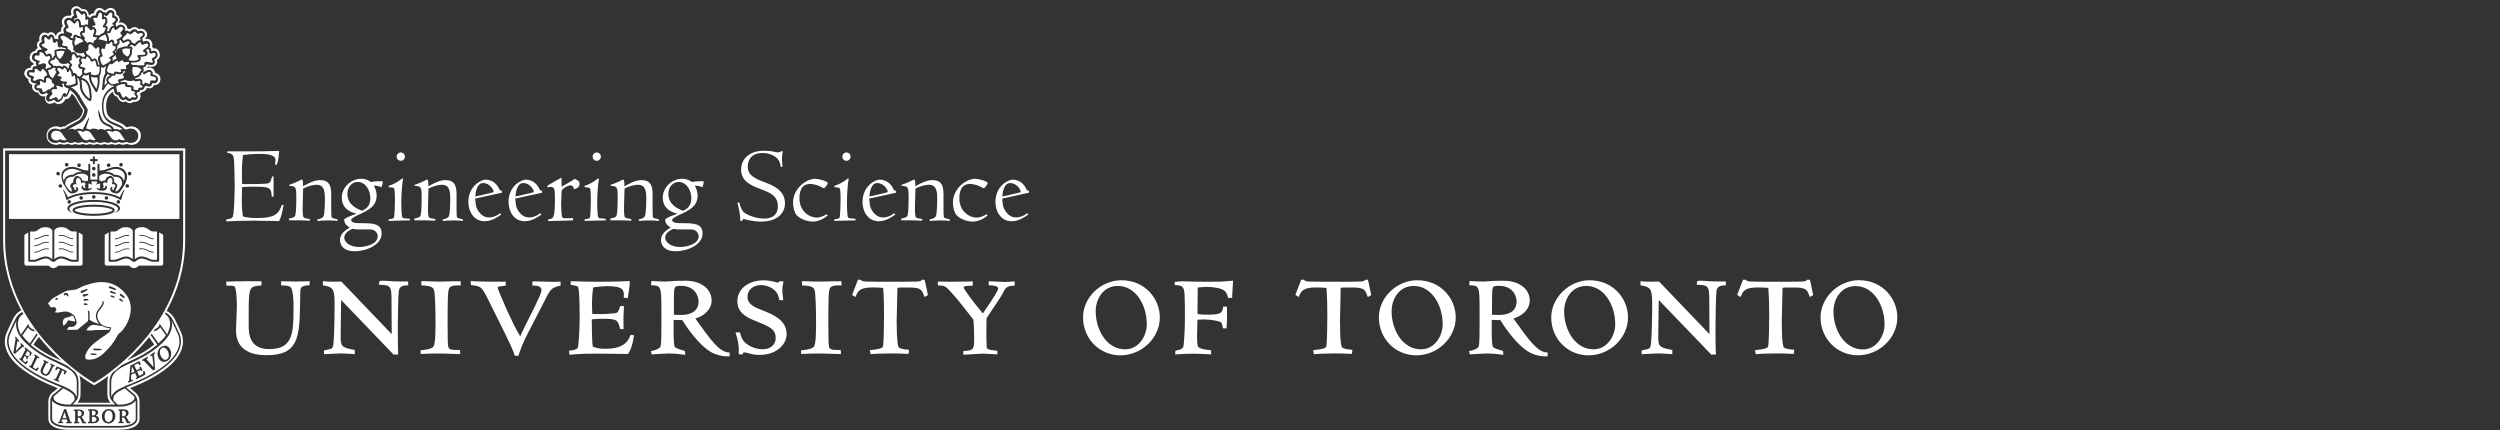 <?xml version="1.0" encoding="utf-8"?>
<!-- Generator: Adobe Illustrator 24.1.0, SVG Export Plug-In . SVG Version: 6.00 Build 0)  -->
<svg version="1.1" id="Layer_1" xmlns="http://www.w3.org/2000/svg" xmlns:xlink="http://www.w3.org/1999/xlink" x="0px" y="0px"
	 viewBox="0 0 366 63" style="enable-background:new 0 0 366 63;" xml:space="preserve">
<rect x="0" y="0" width="366" height="63" fill="#333333" stroke="none"/>
<style type="text/css">
	.st0{fill:#FFFFFF;}
</style>
<desc>Created with Sketch.</desc>
<path id="University_of_Toronto_Line_5_" class="st0" d="M266.53,46.46c0,3.11,2.4,5.55,5.46,5.55c3.14,0,5.78-2.54,5.78-5.55
	c0-2.68-2.11-5.44-5.63-5.44C269.16,41.03,266.53,43.56,266.53,46.46z M268.42,45.61c0-1.85,1.11-3.73,3.23-3.73
	c2.66,0,4.25,2.85,4.25,5.61c0,1.76-1.22,3.67-3.18,3.67C270.03,51.14,268.42,48.32,268.42,45.61z M264.9,40.95h-0.34l-0.02,0.04
	c-0.05,0.07-0.15,0.2-0.71,0.23l-2.15,0.03h-3.01l-2.34-0.03c-0.56-0.03-0.66-0.16-0.72-0.23l-0.03-0.04h-0.4l-0.02,0.06
	c-0.05,0.11-0.79,1.99-0.81,2.11l-0.02,0.06l0.5,0.3l0.04-0.1c0.33-0.88,0.7-1.3,2.57-1.3c0.59,0,1.09,0.04,1.44,0.07
	c0.11,1.43,0.13,2.82,0.13,3.86c0,1.01-0.03,3.97-0.14,4.6c-0.04,0.23-0.11,0.38-1.03,0.54l-0.65,0.08l-0.26,0.03l0.11,0.59
	l0.89-0.06l0.26-0.01l1.72-0.04h0.27l0.95,0.01l0.72,0.03l0.76,0.03l0.01-0.08l0.06-0.52l-0.47-0.05l-0.12-0.01
	c-0.46-0.06-0.79-0.17-0.92-0.29c-0.12-0.13-0.32-0.81-0.32-3.87l0.05-2.19l0.06-2.49c0-0.21,0-0.22,0.99-0.22L262,42.1l0.58-0.01
	h0.13c1.73,0,1.86,0.36,2.15,1.15l0.1,0.25l0.49-0.3l-0.12-0.56c-0.16-0.84-0.31-1.53-0.35-1.61l-0.03-0.06L264.9,40.95L264.9,40.95
	z M249.24,41.1c0,0,0.87,0.06,1.11,0.08c0.26,0.02,1.08,0.03,2.23,0.03h0.08v0.56h-0.08c-0.58,0-1.21,0.12-1.29,0.84
	c-0.07,0.42-0.14,3.74-0.14,5.16c0,0.97,0,3.17,0.06,4.03v0.1l-0.69,0.01l-0.02-0.03l-7.65-7.96c0,0.25-0.02,0.62-0.02,0.62
	l-0.06,4.38c-0.02,1.72-0.02,1.94,1.99,2.3l0.07,0.01v0.52l-0.01,0.1c0,0-0.82-0.06-0.83-0.06l-1.19-0.05l-2.47,0.11v-0.48V51.3
	c0,0,0.68-0.14,0.68-0.15c0.38-0.08,0.61-0.12,0.68-0.72c0.08-0.59,0.16-2.68,0.16-3.36l0.03-1.85c0.05-3.01-0.17-3.17-1.64-3.44
	l-0.07-0.01v-0.51l-0.01-0.1l0.75,0.06l0.8,0.02l1.18-0.02l0.03,0.03c0,0,7.21,7.52,7.35,7.67c0.01-0.3-0.02-2.85-0.02-2.85
	c-0.05-4.23,0.27-4.28-1.78-4.39h-0.09l0.11-0.54C248.57,41.09,249.24,41.1,249.24,41.1z M232.72,41.03c3.52,0,5.62,2.76,5.62,5.44
	c0,3-2.65,5.55-5.78,5.55c-3.07,0-5.46-2.44-5.46-5.55C227.11,43.56,229.74,41.03,232.72,41.03z M233.29,51.14
	c1.97,0,3.18-1.91,3.18-3.68c0-2.76-1.59-5.6-4.25-5.6c-2.12,0-3.23,1.89-3.23,3.73C229,48.32,230.6,51.14,233.29,51.14z
	 M220.15,41.1c2.23,0,3.8,1.19,3.8,2.89c0,1.38-1.21,2.31-2.38,2.64c2.15,3.01,2.54,3.48,3.39,4.26c0.03,0.03,0.7,0.68,1.55,0.72
	l0.08,0.01l-0.04,0.56h-0.08c-1.85,0-2.78-0.7-3.29-1.09c-1.62-1.25-3.23-3.69-3.52-4.22c-0.09,0-1.11-0.04-1.27-0.04
	c0,0.16,0,1.41,0,1.41s0,0.38,0,0.48c0,0.72,0.02,1.76,0.18,2.07c0.11,0.2,0.97,0.45,1.42,0.58l0.06,0.02l0.04,0.56l-0.11-0.02
	c-0.64-0.1-1.64-0.18-2.34-0.18c-0.36,0-2.01,0.1-2.38,0.13l-0.07,0.01l-0.13-0.48l0.1-0.02c0.22-0.04,1.09-0.25,1.3-0.62
	c0.16-0.34,0.15-2.19,0.15-2.99v-0.24v-2.52c0-3.18-0.13-3.19-1.42-3.26h-0.09l0.04-0.62l0.16,0.01l0.95,0.05l0.99,0.02
	c0.24,0,0.87-0.05,1.46-0.1l0,0l0,0L220.15,41.1z M218.42,46.07c0.31,0.04,0.77,0.04,1.05,0.04c0.96,0,2.56-0.26,2.56-1.99
	c0-0.92-0.68-2.27-2.54-2.27c-1.04,0-1.04,0.03-1.05,1.81C218.43,43.66,218.42,45.92,218.42,46.07z M207.49,41.03
	c3.52,0,5.63,2.76,5.63,5.44c0,3-2.65,5.55-5.78,5.55c-3.07,0-5.47-2.44-5.47-5.55C201.85,43.56,204.48,41.03,207.49,41.03z
	 M208.04,51.14c1.97,0,3.17-1.91,3.17-3.68c0-2.76-1.59-5.6-4.25-5.6c-2.12,0-3.23,1.89-3.23,3.73
	C203.74,48.32,205.34,51.14,208.04,51.14z M200.22,40.95h-0.34l-0.03,0.04c-0.05,0.07-0.15,0.2-0.7,0.23L197,41.25h-3.01l-2.35-0.03
	c-0.56-0.03-0.65-0.16-0.72-0.23l-0.03-0.04h-0.4l-0.02,0.06c-0.04,0.11-0.77,1.99-0.81,2.11l-0.01,0.06l0.49,0.3l0.04-0.1
	c0.34-0.88,0.7-1.3,2.57-1.3c0.6,0,1.1,0.04,1.44,0.07c0.11,1.43,0.13,2.82,0.13,3.86c0,1.01-0.03,3.97-0.13,4.6
	c-0.04,0.23-0.11,0.38-1.03,0.54l-0.66,0.08l-0.26,0.03l0.12,0.59l0.89-0.06l0.24-0.01l1.72-0.04h0.27l0.95,0.01l0.72,0.03
	l0.76,0.03l0.01-0.08l0.07-0.52l-0.48-0.05l-0.11-0.01c-0.45-0.06-0.79-0.17-0.91-0.29c-0.12-0.13-0.32-0.81-0.32-3.87l0.05-2.19
	l0.05-2.49c0-0.21,0-0.22,0.99-0.22l0.03,0.01l0.58-0.01H198c1.73,0,1.87,0.36,2.15,1.15l0.1,0.25l0.5-0.3l-0.12-0.56
	c-0.17-0.84-0.31-1.53-0.35-1.61l-0.03-0.06h-0.05l0,0L200.22,40.95L200.22,40.95z M180.39,41.1c-1.55,0.15-1.9,0.15-3.62,0.15
	l-1.82-0.02l-1.87-0.05l-0.62,0.04l-0.48,0.05v0.08v0.38l0.08,0.01c0.48,0.02,0.92,0.07,1.11,0.35c0.27,0.42,0.3,0.85,0.3,4.57
	c0,1.76-0.15,3.74-0.21,4.04c-0.09,0.42-0.68,0.56-1.11,0.62l-0.07,0.01l-0.03,0.56l0.1-0.01c1.06-0.08,2.21-0.1,2.51-0.1l0.93,0.02
	c0.01,0,1.72,0.08,1.72,0.08V51.8v-0.52l-0.12-0.01c-1.23-0.12-1.64-0.32-1.76-0.48c-0.13-0.16-0.18-0.8-0.18-1.46
	c0-0.19,0-0.39,0.01-0.58c0,0,0.04-1.57,0.05-1.94c0.13-0.01,0.87-0.05,0.87-0.05c0.95,0,2.16,0.21,2.48,0.36
	c0.16,0.05,0.31,0.39,0.37,0.87l0.01,0.08h0.53v-0.08c0.09-1.09,0.08-2.17,0.06-3V44.9h-0.56l-0.01,0.08
	c-0.13,0.77-0.18,1.09-2.27,1.09c-0.62,0-0.83-0.02-1.42-0.09c0,0-0.02,0-0.04,0c-0.02-0.19-0.02-0.38-0.02-0.6
	c0-0.24,0.01-0.5,0.01-0.75c0,0,0.03-2.19,0.03-2.54c0.6-0.07,1.13-0.09,1.27-0.09c1.16,0,2.19,0.21,2.6,0.53
	c0.34,0.25,0.46,0.66,0.56,1.03l0.02,0.07l0.59-0.04l0.01-0.12c-0.02-0.17,0.02-0.74,0.06-1.26l0.06-1.11
	C180.52,41.1,180.39,41.1,180.39,41.1z M164.17,41.03c3.52,0,5.63,2.76,5.63,5.44c0,3-2.66,5.55-5.78,5.55
	c-3.06,0-5.46-2.44-5.46-5.55C158.54,43.56,161.17,41.03,164.17,41.03z M164.72,51.14c1.97,0,3.17-1.91,3.17-3.68
	c0-2.76-1.58-5.6-4.24-5.6c-2.13,0-3.24,1.89-3.24,3.73C160.42,48.32,162.03,51.14,164.72,51.14z M144.75,41.24v0.52l0.12,0.01
	c0.54,0.03,1.27,0.06,1.27,0.48c0,0.13-0.23,0.74-2.25,3.64c-0.87-1.03-2.8-3.48-2.8-3.8c0-0.12,0-0.25,1.23-0.27h0.09V41.2
	l-1.02,0.02l-1.96,0.03l-2.13-0.03v0.09v0.48h0.09c0.53,0,0.85,0.07,1.09,0.24c0.66,0.45,2.94,3.35,3.02,3.48
	c0.01,0.01,0.93,1.17,1.01,1.29c0.05,0.75,0.11,1.59,0.11,2.62c0,1.58,0,1.91-1.49,1.96h-0.08l-0.04,0.53l0.09,0.01
	c0.22,0.02,0.91-0.04,1.57-0.08l1.14-0.07l0.87,0.04l0.17,0.01l1.17,0.06v-0.09v-0.44h-0.07c-1.46-0.13-1.48-0.31-1.5-0.59
	c0,0.01,0-0.11,0-0.11c-0.03-0.66-0.05-1.38-0.05-2.17c0-0.59,0.01-1.23,0.03-1.89c0.03-0.04,2.1-3.17,2.1-3.17
	c0.66-1.02,0.5-1.57,1.94-1.6h0.08v-0.6l-0.08-0.01c-0.19-0.02-0.23,0.02-0.74,0.04l-0.7,0.03l-0.81-0.04l-0.58-0.03l-0.81-0.03
	h-0.09L144.75,41.24L144.75,41.24z M135.3,40.95h-0.34l-0.02,0.04c-0.05,0.07-0.15,0.2-0.7,0.23l-2.15,0.03h-3.01l-2.34-0.03
	c-0.56-0.03-0.65-0.16-0.72-0.23l-0.03-0.04h-0.39l-0.02,0.06c-0.05,0.11-0.77,1.99-0.81,2.11l-0.02,0.06l0.5,0.3l0.04-0.1
	c0.33-0.88,0.69-1.3,2.56-1.3c0.6,0,1.1,0.04,1.44,0.07c0.12,1.43,0.13,2.82,0.13,3.86c0,1.01-0.03,3.97-0.13,4.6
	c-0.04,0.23-0.11,0.38-1.03,0.54c0.01,0-0.66,0.08-0.66,0.08l-0.26,0.03l0.11,0.59l0.89-0.06l0.24-0.01l1.72-0.04h0.27l0.95,0.01
	l0.72,0.03l0.77,0.03l0.01-0.08l0.07-0.52l-0.48-0.05l-0.11-0.01c-0.45-0.06-0.79-0.17-0.91-0.29c-0.11-0.13-0.32-0.81-0.32-3.87
	l0.05-2.19l0.06-2.49c0-0.21,0-0.22,0.98-0.22l0.04,0.01l0.58-0.01h0.12c1.73,0,1.86,0.36,2.16,1.15l0.09,0.25l0.5-0.3l-0.12-0.56
	c-0.16-0.84-0.32-1.53-0.36-1.61l-0.02-0.06L135.3,40.95L135.3,40.95L135.3,40.95z M117.42,41.27v0.52h0.08
	c1.4,0.05,1.63,0.34,1.74,0.62c0.19,0.46,0.23,3.47,0.23,4.59v0.18c0,0.92,0.01,3.05-0.28,3.53c-0.09,0.16-0.45,0.45-1.83,0.56
	l-0.08,0.01v0.54l1.69-0.06h1.55l2.59,0.08v-0.1l-0.03-0.5H123c-1.13,0-1.5-0.02-1.63-0.46c-0.07-0.23-0.1-1.24-0.1-2.99
	c0-4.13,0.02-5.23,0.25-5.62c0.28-0.46,1.27-0.4,1.57-0.38l0.1,0.01v-0.62h-1.27c-0.01,0-1.79,0.05-1.79,0.05l-1.17-0.02l-0.5-0.02
	l-0.93-0.03h-0.09L117.42,41.27L117.42,41.27z M107.95,44.1c0,1.8,1.56,2.44,2.69,2.9l0.1,0.04c1.94,0.79,2.82,1.13,2.82,2.46
	c0,0.79-0.59,1.63-1.89,1.63c-1.15,0-1.98-0.48-2.5-0.89c-0.6-0.5-0.76-1.26-0.83-1.51l-0.02-0.07h-0.64l0.03,0.11
	c0.35,1.17,0.48,1.69,0.45,3.01v0.08l0.52,0.04l0.03-0.06c0.02-0.06,0.11-0.26,0.23-0.26c0.13,0,0.5,0.1,0.65,0.13l0.07,0.02
	l0.16,0.04c0.27,0.08,0.64,0.19,1.32,0.19c2.62,0,4.02-1.57,4.02-3.05c0-2.08-2.07-2.9-3.44-3.44c-1.3-0.49-2.29-0.95-2.29-2
	c0-1.03,0.81-1.73,1.99-1.73c1.08,0,1.84,0.59,2.02,0.8c0.43,0.39,0.54,0.87,0.64,1.32l0.01,0.07l0.08,0.02h0.5l-0.14-1.39
	c0-0.5,0.1-1.03,0.16-1.25l0.02-0.09l-0.48-0.07c0,0-0.29,0.19-0.34,0.23c-0.98-0.25-1.47-0.34-2.15-0.34
	C109.51,41.07,107.95,42.32,107.95,44.1z M100.38,41.1c2.23,0,3.8,1.19,3.8,2.89c0,1.38-1.21,2.31-2.38,2.64
	c2.15,3.01,2.54,3.48,3.4,4.26c0.03,0.03,0.7,0.68,1.55,0.72l0.09,0.01l-0.04,0.56h-0.08c-1.85,0-2.78-0.7-3.29-1.09
	c-1.63-1.25-3.23-3.69-3.53-4.22c-0.08,0-1.11-0.04-1.28-0.04c0,0.16,0,1.41,0,1.41s0,0.38,0,0.48c0,0.72,0.02,1.76,0.18,2.07
	c0.12,0.2,0.97,0.45,1.42,0.58l0.06,0.02l0.04,0.56l-0.11-0.02c-0.64-0.1-1.64-0.18-2.35-0.18c-0.37,0-2.01,0.1-2.38,0.13
	l-0.07,0.01l-0.12-0.48l0.09-0.02c0.21-0.04,1.09-0.25,1.3-0.62c0.16-0.34,0.15-2.19,0.15-2.99v-0.24v-2.52
	c0-3.18-0.14-3.19-1.42-3.26h-0.09l0.04-0.62l0.16,0.01c0,0,0.93,0.05,0.95,0.05l0.99,0.02c0.24,0,0.87-0.05,1.46-0.1l0,0l0,0
	L100.38,41.1z M98.65,46.07c0.32,0.04,0.78,0.04,1.05,0.04c0.96,0,2.57-0.26,2.57-1.99c0-0.92-0.68-2.27-2.54-2.27
	c-1.04,0-1.04,0.03-1.07,1.81C98.68,43.66,98.66,45.92,98.65,46.07z M92.09,41.15c-1.32,0.08-3.38,0.1-4.76,0.1
	c-0.84,0-2.92-0.05-3.69-0.08h-0.09v0.53l0.07,0.01c0.91,0.16,0.97,0.18,1.03,0.38c0.1,0.25,0.21,1.21,0.21,4.42
	c0,1.37-0.11,3.54-0.24,4.27c-0.07,0.36-0.52,0.48-1.24,0.56l-0.09,0.01l0.08,0.59l0.08-0.01c1.44-0.16,3.18-0.16,4.22-0.16
	l4.28,0.05l0.04-0.07c0.22-0.36,0.56-0.89,0.81-2.59l0.02-0.09l-0.51-0.04l-0.02,0.06c-0.36,0.98-1.09,1.97-3.69,1.97
	c-0.92,0-1.31-0.12-1.82-0.31c-0.05-0.3-0.1-0.74-0.12-2.04c0,0-0.02-1.58-0.03-1.95c0.68-0.09,1.32-0.09,1.6-0.09
	c2.09,0,2.24,0.16,2.54,1.44l0.02,0.07h0.5v-0.09c-0.03-1.4-0.03-1.73,0.05-3.19l0.01-0.09h-0.56l-0.02,0.06
	c-0.21,0.77-0.37,0.93-0.68,0.98c-1.53,0.19-3.02,0.13-3.38,0.11c0-0.13-0.05-1.4-0.05-1.4c0-0.68,0.06-1.73,0.18-2.48
	c0.56-0.1,1.61-0.19,2.06-0.19c1.19,0,1.88,0.15,2.19,0.48c0.26,0.27,0.26,0.66,0.23,1.12v0.08l0.6,0.08v-0.1
	c0-0.11,0.07-0.53,0.13-0.85l0.06-0.39c0.08-0.56,0.08-0.81,0.08-1.07v-0.09H92.09z M68.92,41.27l0.03,0.46l0.07,0.01
	c1.44,0.18,1.49,0.18,2.66,2.54l2.41,4.86l0.02,0.04c0.4,0.85,1.03,2.11,1.24,2.85l0.01,0.06h0.53l0.02-0.06
	c0.36-1.06,0.62-1.79,1.47-3.44l2.6-5.04c0.59-1.19,0.87-1.49,2.02-1.72l0.07-0.01v-0.58h-0.09c-0.66,0.03-1.31,0.03-1.97,0
	l-2.04-0.05l-0.01,0.08l-0.03,0.54l0.09-0.01c0.53,0,1.25,0.07,1.25,0.64c0,0.31-0.23,0.84-0.38,1.17l-0.04,0.09
	c-0.54,1.19-0.87,1.83-1.23,2.53l-1.19,2.41c0,0-0.17,0.38-0.27,0.6c-1.17-1.87-3.29-6.84-3.3-7.14c0-0.13,0.03-0.14,0.91-0.25
	l0.27-0.04v-0.58l-1.64,0.01l-0.89-0.01c-0.62,0-1.86-0.03-2.51-0.08l-0.11-0.01L68.92,41.27z M61.69,41.27v0.52h0.09
	c1.4,0.05,1.63,0.34,1.74,0.62c0.2,0.46,0.24,3.47,0.24,4.59v0.18c0,0.92,0,3.05-0.28,3.53c-0.09,0.16-0.45,0.45-1.83,0.56
	l-0.08,0.01v0.54l1.69-0.06h1.55l2.58,0.08l-0.01-0.1l-0.04-0.5h-0.08c-1.13,0-1.49-0.02-1.63-0.46c-0.07-0.23-0.1-1.24-0.1-2.99
	c0-4.13,0.02-5.23,0.25-5.62c0.28-0.46,1.27-0.4,1.57-0.38l0.1,0.01v-0.62h-1.27c-0.01,0-1.79,0.05-1.79,0.05l-1.18-0.03l-0.5-0.02
	l-0.93-0.03h-0.09C61.69,41.16,61.69,41.27,61.69,41.27z M56.33,41.1c0,0,0.87,0.06,1.13,0.08c0.26,0.02,1.07,0.03,2.21,0.03h0.09
	v0.56h-0.09c-0.59,0-1.2,0.12-1.29,0.84c-0.07,0.42-0.14,3.74-0.14,5.16c0,0.97,0,3.17,0.05,4.03l0.01,0.1l-0.68,0.01l-0.03-0.03
	l-7.64-7.96c-0.01,0.25-0.02,0.62-0.02,0.62l-0.05,4.38c-0.03,1.72-0.03,1.94,1.99,2.3l0.07,0.01v0.52l-0.01,0.1l-0.83-0.06
	l-1.19-0.05l-2.48,0.11v-0.48l0.01-0.07c0,0,0.68-0.14,0.68-0.15c0.38-0.08,0.62-0.12,0.68-0.72c0.08-0.59,0.16-2.68,0.16-3.36
	l0.02-1.85c0.06-3.01-0.17-3.17-1.64-3.44l-0.07-0.01l0.01-0.51l-0.02-0.1l0.75,0.06l0.79,0.02l1.17-0.02L50,41.25
	c0,0,7.21,7.52,7.35,7.67c0.01-0.3-0.02-2.85-0.02-2.85c-0.05-4.23,0.26-4.28-1.78-4.39h-0.1l0.11-0.53
	C55.66,41.09,56.33,41.1,56.33,41.1z M38.19,41.18h0.09v0.6l-0.08,0.01c-1.65,0.15-1.79,0.16-1.79,3.83v1.97
	c0,1.13,0,3.52,3.01,3.52c3.31,0,3.55-2.13,3.55-5.66v-0.94c0-0.7-0.09-2.12-0.42-2.46c-0.23-0.23-0.76-0.26-1.3-0.26h-0.09v-0.53
	v-0.09l0.64,0.02l1.44,0.03l1.87-0.04l0.24-0.01l-0.04,0.59h-0.08c-1.24,0.07-1.26,0.38-1.27,1.12v0.07l-0.03,1.53
	C43.85,49.55,43.61,52,39,52c-2.91,0-4.45-1.26-4.45-3.64l0.13-3.46c0-1.61-0.15-2.84-0.36-2.97c-0.16-0.11-0.39-0.11-1.09-0.11
	h-0.08l-0.04-0.58l0.08-0.01c0.21-0.03,1.69-0.05,2.42-0.05l0.61-0.01C36.86,41.18,37.78,41.16,38.19,41.18z"/>
<g>
	<g>
		<g>
			<g>
				<path class="st0" d="M11.36,2.74c0.44,0.07,0.49,0.64,0.52,0.96c0.1-0.04,0.23-0.05,0.39,0.03c0.05-0.06,0.11-0.11,0.21-0.14
					c0.14-0.04,0.26-0.01,0.38,0.05c0.05-0.32,0.07-0.79,0.03-0.87c-0.03,0-0.09,0.05-0.14,0.1c-0.04,0.05-0.11,0.06-0.17,0.04
					c-0.06-0.03-0.09-0.09-0.09-0.15c0.03-0.3,0-0.7-0.15-0.75C12.21,1.97,12.2,2,12.17,2.05c-0.08,0.14-0.18,0.13-0.23,0.11
					l-0.15-0.14c-0.12-0.15-0.4-0.5-0.6-0.41c-0.16,0.07-0.02,0.44,0.06,0.62c0.06,0.16,0.1,0.24,0.04,0.34
					c-0.05,0.08-0.15,0.09-0.23,0.1c-0.15,0.01-0.19,0.03-0.21,0.1c-0.02,0.09,0.03,0.19,0.09,0.26
					C11.03,2.85,11.15,2.71,11.36,2.74z"/>
				<path class="st0" d="M12.14,4.58L12.14,4.58c0,0,0,0.01,0,0.04C12.16,4.62,12.16,4.6,12.14,4.58z"/>
				<path class="st0" d="M10.23,4.78c0.19,0.06,0.36,0.1,0.35,0.28l-0.17,0.28c-0.06,0.06-0.11,0.1-0.11,0.14
					c0,0.03,0.06,0.08,0.44,0.13c-0.03-0.15-0.05-0.4,0.16-0.5c0.14-0.06,0.27-0.02,0.38,0.04c0.31,0.21,0.3,0.12,0.36,0.14
					c0.08,0.02,0.18,0.04,0.28,0.09c-0.11-0.15-0.21-0.32-0.21-0.48c0-0.05,0.01-0.1,0.03-0.15c0.1-0.22,0.27-0.24,0.4-0.23
					c0-0.03,0-0.06,0-0.06c-0.01-0.08-0.02-0.18-0.02-0.28c0-0.06,0-0.13,0.02-0.19c-0.12-0.07-0.2-0.03-0.26,0.02
					c-0.04,0.03-0.11,0.08-0.19,0.04c-0.1-0.04-0.1-0.12-0.11-0.26c-0.01-0.2-0.03-0.73-0.26-0.76c-0.06-0.01-0.13,0.13-0.18,0.21
					c-0.06,0.11-0.12,0.21-0.23,0.22c-0.1,0.01-0.16-0.06-0.26-0.17c-0.3-0.32-0.52-0.47-0.78-0.28c-0.2,0.14-0.06,0.46,0.1,0.75
					l0.07,0.23c-0.02,0.08-0.1,0.11-0.17,0.14c-0.11,0.05-0.2,0.09-0.21,0.19C9.63,4.6,9.9,4.7,10.23,4.78z"/>
				<path class="st0" d="M9.24,6.07L9.16,6.33L9.1,6.49c0,0.18,0.1,0.22,0.41,0.24C9.67,6.74,9.87,6.75,9.9,6.92
					c0.02,0.09,0.01,0.18,0,0.26c0.02,0,0.04,0,0.06,0.01c0.22,0.05,0.4,0.23,0.53,0.5c0.04-0.03,0.08-0.05,0.12-0.07h0.3
					c0.21,0.09,0.35,0.36,0.44,0.53c0.14-0.06,0.43-0.15,0.66,0.16c0.12-0.03,0.24-0.01,0.33,0.03c0.03-0.07,0.08-0.15,0.14-0.2
					c-0.09-0.09-0.18-0.23-0.2-0.42c-0.01,0-0.02,0.01-0.03,0.01l-0.09,0.03c-0.27,0.09-0.59,0.08-0.92-0.05
					c-0.26-0.11-0.48-0.32-0.53-0.52c-0.02-0.1,0-0.2,0.06-0.28c0,0,0,0,0.01,0c-0.26-0.46-0.23-0.8-0.15-1
					c-0.3-0.04-0.6-0.13-0.64-0.37c-0.02,0-0.04,0.01-0.06,0.01L9.68,5.42C9.4,5.24,9.15,5.11,8.91,5.35
					C8.8,5.47,8.87,5.6,9.07,5.83L9.24,6.07z"/>
				<path class="st0" d="M12.54,3.87c-0.15,0.04-0.13,0.32-0.11,0.56c0.02,0.16,0.03,0.26-0.04,0.34s-0.17,0.06-0.24,0.05
					c-0.09-0.01-0.11-0.02-0.14,0.06c-0.03,0.07,0.07,0.25,0.3,0.52c0.09,0.11,0.14,0.16,0.12,0.24c0,0.02-0.01,0.08-0.09,0.13
					c0.05,0.07,0.1,0.16,0.14,0.25c0.05,0.01,0.11,0.03,0.16,0.09c0.05,0.05,0.09,0.13,0.12,0.21c0.05-0.06,0.12-0.1,0.21-0.13
					c0.07-0.06,0.16-0.05,0.3-0.02c0.15,0.03,0.28,0.11,0.39,0.21c0-0.15,0.03-0.3,0.13-0.42c0.07-0.09,0.17-0.14,0.29-0.17
					c0.03-0.12,0.08-0.22,0.14-0.32l-0.17-0.01c-0.16,0-0.42-0.01-0.45-0.22l0.06-0.21c0.17-0.36,0.22-0.62-0.04-0.81l-0.12,0.1
					c-0.06,0.07-0.13,0.14-0.24,0.12l-0.18-0.17C12.97,4.11,12.75,3.82,12.54,3.87z"/>
				<path class="st0" d="M16.74,4.2c-0.02-0.05-0.05-0.14-0.08-0.15h-0.07c-0.19,0.07-0.3,0.39-0.36,0.56
					c-0.05,0.14-0.09,0.25-0.21,0.25l-0.09-0.02c-0.08-0.02-0.17-0.04-0.25,0.06c0.07,0.08,0.09,0.17,0.11,0.22
					c0,0,0.01,0.03,0.02,0.05c0.09,0.18,0.14,0.37,0.15,0.56c0.03,0.08-0.16,0.46,0.29,0.1c0.09-0.03,0.19-0.03,0.27,0.01
					c0.19,0.1,0.21,0.35,0.22,0.53c0,0,0.01,0.04,0.01,0.07c0.02,0,0.04,0,0.04,0c0.04,0,0.09,0.01,0.13,0.02
					c0.07-0.03,0.24-0.15,0.28-0.27c0.02-0.07-0.01-0.11-0.05-0.17c-0.03-0.04-0.08-0.1-0.06-0.18c0.01-0.04,0.07-0.1,0.11-0.12
					c0.14-0.06,0.25-0.12,0.34-0.17c0.01-0.01,0.03-0.02,0.05-0.03c0.18-0.12,0.26-0.23,0.27-0.3c0.01-0.11-0.03-0.13-0.1-0.18
					C17.7,5,17.61,4.94,17.61,4.82l0.17-0.25c0.1-0.09,0.26-0.23,0.27-0.36c0-0.05-0.03-0.11-0.09-0.17
					c-0.09-0.09-0.17-0.13-0.26-0.13c-0.17,0-0.35,0.2-0.48,0.32l-0.26,0.18C16.84,4.44,16.78,4.3,16.74,4.2z"/>
				<path class="st0" d="M15.24,2.48c0.11-0.03,0.25-0.03,0.34,0.11c0.11,0.16,0.15,0.32,0.15,0.48c0,0.3-0.15,0.52-0.28,0.68
					c0.11,0.02,0.23,0.07,0.3,0.22c0.01,0.04,0.02,0.08,0.02,0.12c0,0.15-0.07,0.34-0.14,0.5c0.12-0.06,0.24-0.04,0.31-0.03
					c0.01-0.02,0.01-0.04,0.01-0.04c0.08-0.23,0.22-0.62,0.54-0.74h0.18c0-0.04,0-0.09-0.02-0.12c-0.01-0.01-0.02-0.03-0.06-0.03
					c-0.07-0.01-0.12-0.05-0.14-0.11c-0.02-0.07,0.01-0.13,0.06-0.16c0.18-0.11,0.5-0.39,0.42-0.52c-0.1-0.17-0.21-0.19-0.3-0.21
					l-0.15-0.05c-0.08-0.06-0.06-0.15-0.05-0.26c0.03-0.28,0.02-0.44-0.14-0.48c-0.18-0.04-0.32,0.12-0.46,0.32
					c-0.09,0.12-0.17,0.22-0.29,0.2l-0.18-0.12c-0.05-0.05-0.09-0.08-0.13-0.1c0.02,0.08,0.03,0.15,0.03,0.23
					C15.26,2.41,15.24,2.44,15.24,2.48z"/>
				<path class="st0" d="M11.03,6.69c0.12-0.1,0.29-0.21,0.5-0.32c0.24-0.13,0.49-0.23,0.67-0.3c-0.25-0.48-0.58-0.5-0.75-0.51
					l-0.16-0.04c-0.02-0.01-0.03-0.02-0.04-0.04c-0.05-0.04-0.17-0.14-0.22-0.12c-0.02,0.03,0,0.16,0.01,0.21l0.01,0.17l-0.04,0.11
					C10.91,5.98,10.77,6.23,11.03,6.69z"/>
				<path class="st0" d="M13.79,3.98c0.23,0.16,0.31,0.37,0.31,0.56c0,0.24-0.11,0.48-0.17,0.6l0,0c0.05,0,0.13,0.01,0.13,0.01
					c0.03,0,0.39,0,0.38,0.07c0.19-0.17,0.42-0.28,0.56-0.34c0.04-0.03,0.1-0.06,0.17-0.09c0.19-0.3,0.32-0.64,0.3-0.72
					c-0.02-0.04-0.08-0.05-0.19-0.05c-0.07,0-0.17,0-0.22-0.1c-0.06-0.1,0.01-0.16,0.07-0.24c0.22-0.28,0.42-0.58,0.2-0.93
					c-0.03-0.01-0.12,0.04-0.15,0.05c-0.05,0.03-0.15,0.08-0.23,0.01c-0.05-0.04-0.06-0.12-0.04-0.18c0.05-0.13,0.08-0.46-0.04-0.66
					c-0.05-0.09-0.13-0.14-0.24-0.15C14.51,1.8,14.4,2.14,14.35,2.3c-0.05,0.17-0.09,0.28-0.17,0.32H13.9
					c-0.09-0.02-0.14-0.03-0.19-0.01c-0.15,0.09,0.04,0.44,0.15,0.66c0.1,0.19,0.16,0.3,0.1,0.4c-0.03,0.04-0.09,0.08-0.14,0.08
					c-0.11,0-0.25,0.03-0.32,0.12c-0.02,0.02-0.03,0.05-0.03,0.08C13.55,3.92,13.67,3.89,13.79,3.98z"/>
				<path class="st0" d="M6.78,7.09C6.89,7.14,7,7.19,6.96,7.31C6.94,7.37,6.86,7.43,6.8,7.43s-0.2,0.1-0.27,0.16L6.54,7.6
					c0,0,0.13,0.17,0.2,0.26c-0.01,0-0.02,0.02-0.02,0.02c0,0.03,0.05,0.06,0.09,0.09c0.02-0.01,0.16-0.05,0.16-0.05
					C7.14,7.87,7.3,7.81,7.43,7.9c0.09,0.07,0.12,0.2,0.15,0.35c0.01,0.06,0.05,0.21,0.09,0.26c0,0,0.01,0,0.02,0
					c0,0,0.04-0.01,0.07-0.01c0-0.01,0-0.02,0-0.02c0.03-0.09,0.08-0.27,0.26-0.34C8,8,7.98,7.88,7.98,7.75V7.74
					C7.97,7.59,8,7.55,7.97,7.38c0.01-0.01,0.01-0.02,0.02-0.03l0.3-0.11L8.4,7.23l0.09-0.02c0.19-0.05,0.6-0.14,1.11,0.04
					c0.01-0.04,0.04-0.11,0.04-0.19c0,0,0,0,0-0.01c-0.04,0-0.13-0.02-0.13-0.02c-0.15,0-0.4-0.02-0.55-0.17
					C8.76,7,8.62,6.93,8.56,6.89c-0.09-0.07-0.1-0.2-0.11-0.38c0-0.17-0.02-0.44-0.13-0.49c-0.02,0-0.05,0.03-0.1,0.09
					C8.16,6.19,8.06,6.32,7.9,6.27C7.78,6.23,7.77,6.11,7.73,5.92C7.71,5.76,7.65,5.39,7.55,5.38C7.52,5.4,7.45,5.51,7.42,5.56
					C7.36,5.68,7.28,5.84,7.1,5.8L6.88,5.62C6.75,5.47,6.68,5.4,6.61,5.43c-0.17,0.07-0.16,0.28-0.1,0.6
					c0.03,0.14,0.05,0.24-0.02,0.32L6.3,6.41C6.22,6.45,6.13,6.49,6.1,6.54C6.1,6.65,6.18,6.81,6.78,7.09z"/>
				<path class="st0" d="M14.69,26.49c0.13-0.03,0.2,0.03,0.2,0.1c0.08-0.08,0.21-0.15,0.42-0.16c0.03,0,0.07,0,0.1,0.01
					c0-0.02,0-0.04,0.01-0.06c0.08-0.4,0.5-0.6,0.68-0.64c0.13-0.04,0.24,0.05,0.24,0.05c0.16,0.11,0.39,0.38,0.39,0.72
					c0,0.04,0,0.09-0.01,0.14c0,0.02-0.01,0.03-0.01,0.05c0.03,0.01,0.06,0.02,0.09,0.03c0.27,0.13,0.36,0.32,0.36,0.44
					c0,0.02,0,0.04,0,0.05c0,0.19-0.11,0.34-0.21,0.44c0,0.01,0.01,0.01,0.01,0.02c0.01,0.03,0.01,0.05,0.01,0.08
					c0,0.09-0.04,0.18-0.12,0.25c0.02,0,0.34,0.21,0.85-0.7c0.05-0.07,0.09-0.15,0.14-0.23v-0.01c0.06-0.18,0.06-0.56-0.15-0.85
					c-0.19-0.25-0.53-0.37-1.01-0.35c-0.05,0-0.09-0.02-0.12-0.06c-0.14-0.18-0.56-0.38-1.05-0.39c-0.24,0-0.68,0.04-0.97,0.38
					c0,0-0.01,0-0.01,0.01v0.38C14.56,26.49,14.59,26.45,14.69,26.49z"/>
				<path class="st0" d="M13.71,30.26c-1.85,0-2.78,0.36-2.78,0.52c0,0.15,0.95,0.52,2.78,0.52s2.78-0.36,2.78-0.52
					C16.5,30.62,15.56,30.26,13.71,30.26z"/>
				<path class="st0" d="M13.58,48.36l0.3-0.04c0.14-0.01,1.74-0.03,2.13-0.03c0.04-0.08,0.07-0.17,0.09-0.23
					c-0.21-0.02-0.66-0.08-1.05-0.28c-0.04-0.02-0.07-0.05-0.11-0.07c-0.01,0-0.01,0.01-0.01,0.01c-0.19,0-1.05-0.14-1.17-0.17
					c0,0-0.1-0.04-0.43,0.09c-0.23,0.09-0.56,0.44-0.68,0.7l0.01,0.01c0.09,0.03,0.62,0.04,0.62,0.04
					C13.34,48.4,13.4,48.38,13.58,48.36z"/>
				<path class="st0" d="M10.55,28.02c0.02,0,0.03,0,0.05,0c-0.08-0.07-0.12-0.16-0.12-0.25c0-0.03,0-0.05,0.01-0.08
					c0-0.01,0.01-0.01,0.01-0.02c-0.1-0.1-0.21-0.26-0.21-0.44c0-0.01,0-0.03,0-0.05c0.01-0.13,0.09-0.32,0.36-0.44
					c0.03-0.02,0.06-0.03,0.1-0.03c-0.01-0.02-0.01-0.03-0.02-0.05c-0.01-0.05-0.01-0.09-0.01-0.14c0-0.34,0.24-0.62,0.39-0.72
					c0,0,0.11-0.09,0.24-0.05c0.19,0.05,0.6,0.25,0.68,0.64c0.02,0.01,0.02,0.02,0.02,0.05c0.03,0,0.07-0.01,0.1-0.01
					c0.21,0.01,0.34,0.08,0.42,0.16c0-0.07,0.07-0.13,0.2-0.1c0.09-0.03,0.13,0.01,0.12-0.3V25.8c0,0-0.01,0-0.01-0.01
					c-0.27-0.34-0.72-0.38-0.97-0.37c-0.5,0.01-0.91,0.21-1.05,0.39c-0.03,0.04-0.08,0.06-0.12,0.06c-0.48-0.02-0.81,0.1-1.01,0.36
					c-0.21,0.28-0.2,0.66-0.15,0.85v0.01c0.05,0.08,0.09,0.15,0.14,0.22C10.33,28.16,10.44,28,10.55,28.02z"/>
				<path class="st0" d="M10.1,46.89l0.15,0.05c-0.02-0.01,0.66,0.17,0.74,0.08c0,0,0.01,0,0.02-0.01c-0.05-0.2-0.16-0.53-0.23-0.63
					c-0.03-0.05-0.13-0.14-0.25-0.23c-0.05,0.07-0.12,0.16-0.25,0.2l-0.23,0.07c-0.28,0.05-0.67,0.11-0.79,0.44
					c-0.05,0.13-0.07,0.25-0.07,0.35c0,0.18,0.06,0.38,0.1,0.46c0.04-0.01,0.09-0.04,0.14-0.06c0.05-0.05,0.1-0.1,0.12-0.14
					c0.21-0.18,0.23-0.19,0.23-0.23C9.81,47.02,9.97,46.89,10.1,46.89z"/>
				<path class="st0" d="M16.74,25.58c0.54-0.01,0.94,0.15,1.19,0.48c0.11,0.14,0.17,0.3,0.2,0.44c0.09-0.22,0.14-0.44,0.14-0.65
					c0-0.64-0.58-1.12-1.35-1.12c-0.36,0-0.7,0.13-1.08,0.26c-0.15,0.05-0.3,0.11-0.44,0.15c0.04,0,0.08-0.01,0.12-0.01
					C16.02,25.14,16.5,25.33,16.74,25.58z"/>
				<path class="st0" d="M4.73,11.12l0.22,0.1c0.09,0.11,0,0.23-0.06,0.3c-0.12,0.15-0.1,0.18-0.05,0.23
					c0.17,0.15,0.32,0.08,0.51-0.05l0.21-0.1c0.06,0,0.1,0.01,0.13,0.02c0.27-0.15,0.54,0.04,0.71,0.15c0,0,0.02,0.01,0.03,0.02
					c0-0.04,0-0.08,0-0.08c0-0.04,0-0.08,0-0.12c0-0.14,0.02-0.28,0.13-0.35c-0.06-0.01,0.24-0.25,0.38-0.2l-0.09-0.23
					c0,0-0.04-0.13-0.05-0.16c-0.01-0.01-0.02-0.04-0.03-0.06c-0.01,0-0.01-0.01-0.02-0.01c-0.19-0.28-0.44-0.5-0.54-0.48
					c-0.06,0.01-0.08,0.05-0.11,0.15c-0.02,0.07-0.04,0.18-0.16,0.21c-0.09,0.02-0.16-0.04-0.27-0.14
					c-0.13-0.11-0.37-0.31-0.53-0.27c-0.06,0.01-0.08,0.02-0.05,0.23C5.1,10.39,5.12,10.55,5,10.62l-0.3-0.01
					c-0.12-0.03-0.3-0.06-0.38-0.01c-0.01,0.01-0.05,0.03-0.07,0.13C4.23,10.96,4.41,11.04,4.73,11.12z"/>
				<path class="st0" d="M17.89,5.68c0.08,0.09,0.14,0.19,0.2,0.3c0.04-0.02,0.12-0.06,0.12-0.06c0.16-0.1,0.42-0.24,0.68-0.16
					c0.09,0.02,0.22,0.1,0.25,0.16c0.11,0.11,0.16,0.23,0.17,0.32c0.16,0.01,0.27,0.1,0.35,0.16c0,0,0.02,0.02,0.05,0.03
					c0.03-0.04,0.08-0.09,0.08-0.09c0.16-0.19,0.42-0.51,0.81-0.44c-0.01-0.08-0.04-0.19-0.08-0.28c-0.02-0.03-0.02-0.07-0.01-0.11
					s0.04-0.07,0.07-0.09c0.1-0.06,0.34-0.21,0.36-0.35c0-0.03,0-0.07-0.04-0.12c-0.14-0.17-0.34-0.11-0.56-0.04L20.1,4.94
					l-0.14-0.16c-0.03-0.07-0.07-0.13-0.18-0.16c-0.11-0.03-0.33,0.16-0.44,0.26l-0.29,0.17l-0.22-0.14c0,0-0.11-0.09-0.12-0.1
					c-0.07,0.02-0.28,0.26-0.32,0.34l-0.13,0.12l-0.08,0.01C18.15,5.42,18.05,5.55,17.89,5.68z"/>
				<path class="st0" d="M5.81,8.96C5.83,9.02,5.8,9.08,5.75,9.11C5.71,9.14,5.61,9.24,5.6,9.33l0.04,0.09
					c0.05,0.06,0.14,0.03,0.35-0.05c0.22-0.09,0.52-0.21,0.72,0.05c0.13,0.17,0.01,0.38-0.1,0.53c0.07,0.06,0.14,0.12,0.2,0.19
					v-0.01C6.96,9.9,7.2,9.91,7.32,9.9c0.04-0.03,0.09-0.07,0.15-0.11c0.01-0.01,0.01-0.03,0.01-0.05c0-0.03-0.01-0.06-0.01-0.08
					C7.45,9.65,7.45,9.64,7.45,9.64C7.32,9.56,7.06,9.4,7.06,9.1c0-0.04,0.01-0.08,0.02-0.13c0.05-0.2,0.18-0.3,0.32-0.36
					c-0.04-0.1-0.08-0.2-0.1-0.29c0,0-0.03-0.11-0.03-0.15c0-0.01,0-0.01,0.01-0.01L7.1,8.21C6.94,8.27,6.77,8.33,6.65,8.23
					L6.57,8.1L6.34,7.82C6.2,7.69,6,7.59,5.84,7.64C5.78,7.66,5.77,7.72,5.79,7.88c0.01,0.09,0.02,0.2-0.08,0.26H5.5
					C5.28,8.08,5.18,8.08,5.09,8.26c-0.05,0.11-0.06,0.21-0.02,0.3c0.1,0.2,0.48,0.3,0.62,0.32C5.75,8.86,5.79,8.9,5.81,8.96z"/>
				<path class="st0" d="M11.94,25.12c0.04,0,0.08,0.01,0.12,0.01c-0.15-0.05-0.3-0.1-0.44-0.15c-0.38-0.13-0.72-0.26-1.07-0.26
					c-0.76,0-1.35,0.48-1.35,1.12c0,0.21,0.06,0.43,0.14,0.65c0.03-0.15,0.1-0.3,0.2-0.44c0.25-0.32,0.64-0.48,1.19-0.48
					C10.97,25.33,11.45,25.14,11.94,25.12z"/>
				<path class="st0" d="M9.38,12.57c-0.02-0.04-0.03-0.07-0.03-0.11c0-0.08,0.04-0.15,0.08-0.21c-0.05,0-0.12,0-0.18-0.01
					c-0.05-0.01-0.13,0-0.18,0.05l0.08,0.17c0.04,0.08,0.08,0.14,0.05,0.22c-0.01,0.04-0.05,0.08-0.09,0.09
					c-0.07,0.03-0.12,0-0.18-0.04c-0.13-0.07-0.48-0.26-0.7-0.13c0,0-0.04,0.03-0.05,0.03c0.01,0.01,0.07,0.08,0.07,0.08
					c0.03,0.03,0.11,0.11,0.11,0.2c0,0.03-0.01,0.07-0.04,0.1c-0.07,0.08-0.17,0.06-0.26,0.05c-0.19-0.04-0.34-0.05-0.47,0.13
					c-0.11,0.15-0.07,0.21,0.01,0.3c0.05,0.06,0.13,0.17,0.06,0.3l-0.13,0.14c-0.25,0.23-0.38,0.4-0.24,0.6
					c0.07,0.04,0.4-0.12,0.53-0.18l0.34-0.13c0.22-0.01,0.27,0.18,0.29,0.28c0.03,0.11,0.03,0.12,0.15,0.09
					c0.31-0.06,0.39-0.28,0.48-0.52c0.06-0.16,0.11-0.32,0.23-0.4c0.07-0.06,0.14-0.06,0.18-0.05c0.11,0.03,0.15,0.12,0.19,0.2
					c0,0,0.01,0.01,0.01,0.02c0.12-0.11,0.27-0.46,0.38-0.84c0-0.02,0.01-0.03,0.02-0.04c-0.26-0.07-0.17,0-0.5-0.19
					C9.5,12.71,9.44,12.65,9.38,12.57z"/>
				<path class="st0" d="M13.11,14.47c0.01-0.06,0.02-0.15,0.02-0.3c0-0.22-0.03-0.55-0.11-1.07c-0.2-1.15-0.81-1.33-1.11-1.41
					c0,0-0.02,0-0.03-0.01c0.07,0.2,0.12,0.43,0.12,0.76c0,0.03,0,0.13,0,0.15C12,13.51,12.82,14.24,13.11,14.47z"/>
				<path class="st0" d="M7.3,10.19c-0.1,0-0.18,0-0.23,0.08s-0.02,0.15,0.02,0.23c0,0.01,0.02,0.04,0.02,0.05l0.05,0.16l0.13,0.34
					c0.1,0.19,0.32,0.34,0.44,0.41l0.54-0.91c-0.09-0.1-0.18-0.23-0.18-0.4c0-0.07,0.02-0.14,0.05-0.21
					c-0.33-0.09-0.53,0.07-0.63,0.17c0,0-0.09,0.06-0.1,0.06L7.3,10.19z"/>
				<path class="st0" d="M11.08,11.94l-0.01-0.09c-0.03-0.6-0.16-0.83-0.21-0.85c-0.03,0-0.08,0.07-0.11,0.12
					c-0.03,0.06-0.1,0.09-0.17,0.07s-0.11-0.08-0.11-0.15c0.02-0.41-0.18-0.75-0.27-0.84c-0.04,0.02-0.1,0.15-0.13,0.26
					c-0.02,0.07-0.08,0.11-0.16,0.1c-0.07-0.01-0.13-0.06-0.13-0.14C9.76,10.25,9.69,9.99,9.4,9.9C9.38,9.93,9.35,10,9.35,10
					c-0.04,0.08-0.11,0.24-0.26,0.17l-0.08-0.05C8.92,10.06,8.69,9.9,8.55,9.93c-0.03,0-0.07,0.02-0.11,0.09
					c-0.09,0.16-0.03,0.26,0.15,0.44l0.14,0.21c0,0.13-0.11,0.19-0.19,0.22c-0.05,0.03-0.11,0.06-0.11,0.08
					c0,0.12,0.08,0.18,0.36,0.21L9,11.26c0.1,0.13-0.03,0.25-0.1,0.32c0,0-0.09,0.1-0.09,0.06c0.07,0.2,0.26,0.26,0.48,0.28
					c0.01,0,0.02,0,0.03,0l0,0c0.07,0,0.14,0.01,0.2,0.01c0.13,0,0.27,0,0.29,0.14l-0.1,0.24c0,0-0.05,0.09-0.08,0.09
					c0.1,0.16,0.5,0.15,1.03-0.03C11.24,12.2,11.05,12.12,11.08,11.94z"/>
				<path class="st0" d="M9.02,19.48c-0.14-0.21-0.5-0.34-0.76-0.34c-0.34,0-0.57,0.11-0.69,0.34c-0.13,0.26-0.09,0.6,0.01,0.74
					c0.16,0.22,0.38,0.34,0.7,0.34c0.32,0,0.42-0.12,0.44-0.13c0.05-0.06,0.14-0.07,0.2-0.02c0,0,0.18,0.13,0.5,0.13
					c0.17,0,0.28-0.03,0.36-0.06c-0.03-0.04-0.08-0.05-0.11-0.09L9.02,19.48z"/>
				<path class="st0" d="M16.39,9.04c0.02-0.01,0.03-0.02,0.03-0.02c0.19-0.18,0.44-0.42,0.67-0.44c-0.11-0.18-0.16-0.37-0.17-0.56
					c-0.09,0.19-0.34,0.34-0.51,0.46c0.04,0.04,0.09,0.07,0.1,0.15c0.01,0.03,0.01,0.06,0.01,0.09c0,0.1-0.03,0.2-0.1,0.3
					C16.41,9.02,16.39,9.03,16.39,9.04z"/>
				<path class="st0" d="M13.29,19.48c-0.14-0.21-0.39-0.34-0.64-0.34c-0.28,0-0.38,0.11-0.39,0.12c-0.05,0.06-0.14,0.07-0.21,0.02
					c-0.01-0.01-0.17-0.13-0.44-0.13c-0.14,0-0.23,0.02-0.3,0.05c0.03,0.03,0.07,0.06,0.09,0.1l0.62,0.91
					c0.15,0.2,0.39,0.34,0.64,0.34c0.28,0,0.38-0.12,0.39-0.12c0.05-0.06,0.15-0.07,0.21-0.03c0.01,0.01,0.17,0.13,0.44,0.13
					c0.13,0,0.23-0.02,0.3-0.05c-0.03-0.04-0.07-0.06-0.1-0.11L13.29,19.48z"/>
				<path class="st0" d="M15.95,11.14c0.08-0.04,0.12-0.06,0.13-0.15c-0.14-0.04-0.26-0.09-0.36-0.14
					c-0.09,0.17-0.18,0.35-0.26,0.55c-0.11,0.3-0.13,0.67-0.15,1.01c0,0.05-0.01,0.08-0.01,0.13c0.11-0.14,0.23-0.3,0.38-0.44
					c-0.12-0.2-0.17-0.53,0.02-0.76L15.95,11.14z"/>
				<path class="st0" d="M16.78,6.78l-0.21-0.05c-0.09-0.06-0.1-0.16-0.11-0.3c-0.01-0.09-0.02-0.26-0.07-0.3
					c-0.01,0-0.09-0.03-0.39,0.24l-0.07,0.06c-0.08,0.04-0.16,0-0.2-0.02l-0.07-0.03c-0.18,0-0.24,0.42-0.26,0.56l-0.06,0.18
					c-0.06,0.07-0.15,0.06-0.25-0.01l-0.05-0.03c-0.09,0.03-0.16,0.08-0.19,0.16c-0.02,0.05-0.03,0.11-0.03,0.17
					c0,0.2,0.1,0.44,0.15,0.57c0.03,0.06,0.05,0.13,0.05,0.18S15,8.27,14.94,8.3l-0.11,0.02c-0.05,0-0.07,0-0.11,0.05
					c-0.05,0.05-0.07,0.13-0.07,0.22c0,0.21,0.1,0.48,0.21,0.7c0.06,0.13,0.13,0.15,0.2,0.28c0.38-0.15,1.25-0.6,1.17-0.91
					l-0.06-0.01L16,8.57c-0.04-0.02-0.07-0.01-0.07-0.05c-0.01-0.05,0.01-0.04,0.05-0.07l0.22-0.18c0.13-0.07,0.52-0.28,0.48-0.41
					L16.6,7.81l-0.13-0.13c-0.02-0.1,0.05-0.15,0.11-0.2c0.22-0.17,0.43-0.39,0.32-0.66L16.78,6.78z"/>
				<path class="st0" d="M15.5,5.22c-0.02-0.08-0.04-0.12-0.11-0.15c-0.07-0.02-0.16,0.04-0.22,0.08c0,0-0.09,0.05-0.1,0.05
					c-0.16,0.06-0.52,0.23-0.66,0.57c0.48,0.03,1.11,0.23,1.23,0.3c0.01,0,0.01,0.01,0.02,0.01c0.05-0.4-0.07-0.66-0.13-0.79
					L15.5,5.22z"/>
				<path class="st0" d="M13.33,11.23C13.32,11.23,13.32,11.23,13.33,11.23c0,0.25,0.06,0.61,0.3,1c0,0,0.45,0.76,0.48,0.8
					c0.08-0.28,0.18-0.7,0.19-0.87c0-0.06,0.01-0.12,0.01-0.19c0-0.19-0.02-0.42-0.07-0.66l-0.07,0.01
					C13.87,11.35,13.71,11.38,13.33,11.23z"/>
				<path class="st0" d="M21.45,7.29c-0.03,0.02-0.07,0.05-0.11,0.07c0.12,0.07,0.26,0.19,0.26,0.44c0,0.02,0,0.04,0,0.06
					c-0.03,0.41-0.66,0.44-1.07,0.44c0.05,0.08,0.09,0.17,0.09,0.28c0,0.04-0.01,0.09-0.03,0.13c-0.2,0.48-1.01,0.46-1.4,0.44
					c0,0.02,0.01,0.05,0.01,0.08c0,0.06-0.01,0.11-0.03,0.15c0.1,0.02,0.19,0.05,0.24,0.1c0.02,0.02,0.03,0.03,0.04,0.05
					c0.4-0.04,0.72-0.01,0.96,0.09c0.06-0.08,0.17-0.08,0.28-0.06c0.25,0.03,0.42,0.02,0.44-0.09V9.39
					c-0.01-0.07-0.02-0.19,0.11-0.3c0.1-0.08,0.25-0.05,0.48,0c0.24,0.05,0.6,0.13,0.68-0.01c0.01-0.03-0.04-0.11-0.07-0.16
					c-0.06-0.09-0.13-0.21-0.08-0.34l0.17-0.14c0.31-0.16,0.46-0.3,0.32-0.6c-0.06-0.14-0.18-0.13-0.44-0.05
					c-0.15,0.04-0.36,0.1-0.44-0.08l-0.01-0.24c0.01-0.09,0.01-0.15-0.02-0.18c-0.02-0.02-0.08-0.06-0.26-0.08
					C21.53,7.24,21.49,7.27,21.45,7.29z"/>
				<path class="st0" d="M19.66,11.18c0.66-0.12,0.79-0.48,0.84-0.66l0.05-0.12l0.13-0.11l0.09-0.08c-0.01-0.03-0.11-0.07-0.14-0.08
					c0,0-0.14-0.09-0.15-0.1c-0.14-0.19-0.51-0.26-1.05-0.21c-0.04,0.15-0.08,0.41-0.04,0.74c0.03,0.24,0.14,0.41,0.23,0.56
					C19.63,11.14,19.64,11.16,19.66,11.18z"/>
				<path class="st0" d="M20.93,10.69c-0.03-0.09-0.05-0.14-0.09-0.16c-0.01,0.01-0.04,0.03-0.04,0.03l-0.02,0.04
					c-0.04,0.11-0.11,0.34-0.33,0.53c-0.09,0.08-0.05,0.09-0.3,0.2c-0.06,0.03-0.11,0.05-0.17,0.05c-0.07,0.02-0.13,0.05-0.21,0.06
					c0.03,0.07,0.08,0.15,0.09,0.16l0.18-0.03c0.2-0.04,0.46-0.09,0.6,0.03c0.16,0.13,0.21,0.25,0.21,0.36
					c0,0.09-0.03,0.16-0.06,0.21c0,0,0,0.01-0.01,0.02c0.06,0.03,0.2,0.09,0.29,0.2c0.02-0.02,0.03-0.05,0.04-0.11l0.06-0.14
					c0.09-0.08,0.19-0.04,0.32,0.02c0.1,0.05,0.33,0.15,0.41,0.11c0.06-0.03,0.07-0.12,0.08-0.24c0.01-0.1,0.02-0.2,0.1-0.25
					l0.25-0.01c0.12,0.02,0.31,0.06,0.42-0.01c0.05-0.03,0.07-0.09,0.09-0.18c0.03-0.23-0.13-0.35-0.59-0.42l-0.14-0.03
					c-0.1-0.05-0.12-0.14-0.07-0.28c0.04-0.09,0.06-0.16-0.04-0.28c-0.14-0.15-0.52,0.09-0.68,0.2c-0.13,0.08-0.19,0.12-0.27,0.09
					C20.97,10.86,20.95,10.78,20.93,10.69z"/>
				<path class="st0" d="M20.66,6.35c-0.03-0.1-0.05-0.14-0.11-0.15c-0.2-0.04-0.36,0.13-0.53,0.34c-0.11,0.14-0.21,0.26-0.35,0.22
					l-0.19-0.11c-0.1-0.07-0.16-0.12-0.27-0.09c-0.1,0.03-0.2,0.16-0.28,0.28c0.1-0.04,0.25-0.09,0.38,0.04
					c0.14,0.14,0.07,0.34,0.03,0.44c0,0-0.02,0.06-0.02,0.09c0.01,0.07,0.01,0.19-0.01,0.35c0,0.22-0.13,0.42-0.15,0.44l0,0
					c-0.06,0.11-0.15,0.21-0.26,0.32c0.01,0.09-0.02,0.19-0.06,0.28c0.07,0.01,0.14,0.04,0.2,0.09h0.11
					c0.25,0.01,1.03,0.06,1.16-0.25c0.03-0.06-0.07-0.2-0.12-0.26c-0.05-0.08-0.1-0.14-0.07-0.23c0.04-0.1,0.12-0.1,0.31-0.1
					c0.74,0.01,0.85-0.1,0.87-0.16c0.01-0.17-0.07-0.21-0.2-0.26l-0.14-0.1c-0.05-0.04-0.03-0.06-0.01-0.12
					C21,7.28,21.13,7.2,21.29,7.09c0.04-0.03,0.08-0.05,0.12-0.08c0.02-0.02,0.03-0.03,0.06-0.04c0.19-0.15,0.29-0.28,0.21-0.48
					c-0.03-0.06-0.07-0.09-0.09-0.1c-0.15-0.06-0.45,0.07-0.58,0.13l-0.18,0.05C20.72,6.51,20.68,6.41,20.66,6.35z"/>
				<path class="st0" d="M16.96,19.15c-0.28,0-0.38,0.11-0.4,0.12c-0.05,0.06-0.15,0.07-0.21,0.02c0-0.01-0.17-0.13-0.44-0.13
					c-0.15,0-0.25,0.03-0.32,0.05c0.03,0.03,0.06,0.06,0.08,0.09l0.63,0.91c0.15,0.2,0.39,0.34,0.64,0.34
					c0.28,0,0.38-0.12,0.39-0.12c0.05-0.06,0.14-0.07,0.21-0.03c0.01,0.01,0.17,0.13,0.44,0.13c0.15,0,0.26-0.03,0.33-0.05
					c-0.03-0.03-0.07-0.06-0.09-0.09c0,0-0.63-0.93-0.63-0.92C17.45,19.28,17.2,19.15,16.96,19.15z"/>
				<path class="st0" d="M20.68,12.47c-0.08-0.03-0.16-0.07-0.18-0.15l0.04-0.25c0.04-0.09,0.06-0.12-0.06-0.22
					c-0.05-0.04-0.26,0-0.36,0.03l-0.34,0.02c-0.08-0.03-0.14-0.09-0.18-0.15c-0.02,0.01-0.04,0.02-0.06,0.03
					c-0.27,0.11-0.83,0.14-1.27-0.11c-0.17,0.14-0.44,0.17-0.6,0.19c0,0-0.01,0-0.04,0.01c0.03,0.05,0.06,0.13,0.08,0.18
					c0.39-0.08,0.7-0.06,0.83,0.05c0.08,0.07,0.11,0.15,0.11,0.23c0,0.03-0.01,0.06-0.02,0.09c0.08,0.01,0.19,0.03,0.19,0.03
					c0.36,0.04,0.59,0.07,0.68,0.2c0.05,0.06,0.07,0.13,0.07,0.19c0,0.09-0.04,0.16-0.07,0.22c0.05,0.01,0.09,0.03,0.09,0.03
					c0.08,0.02,0.16,0.05,0.23,0.08l0.11,0.01c0.11,0.02,0.21,0.03,0.27-0.01c0.02-0.01,0.02-0.02,0.03-0.09l0.08-0.21l0.26-0.04
					c0.17,0.02,0.23,0.01,0.25-0.05C20.92,12.61,20.87,12.55,20.68,12.47z"/>
				<path class="st0" d="M17.43,12.06l-0.06-0.09c-0.03-0.04-0.1-0.11-0.1-0.2c0-0.04,0.01-0.08,0.05-0.12l0.3-0.09
					c0.32-0.04,0.5-0.09,0.52-0.26c0-0.01,0-0.02,0-0.03c0-0.07-0.03-0.1-0.07-0.14c-0.03-0.04-0.09-0.1-0.09-0.18
					c0-0.02,0-0.05,0.01-0.08l0.17-0.18c0.09-0.06,0.15-0.12,0.16-0.17c0-0.01,0-0.02,0-0.02c0-0.03,0-0.05-0.01-0.07
					c-0.1,0-0.19,0-0.27-0.02c0.01,0.03,0.04,0.06,0.04,0.09c0,0.07-0.03,0.13-0.1,0.19c-0.32,0.28-0.74,0.17-0.98,0.1
					c0,0-0.02,0-0.04-0.01c-0.01,0.08-0.04,0.21-0.17,0.28c-0.07,0.04-0.24,0.03-0.43,0c-0.03,0.22-0.15,0.3-0.28,0.36l-0.16,0.11
					c-0.09,0.11-0.07,0.26-0.03,0.36c0.2,0.37,0.51,0.52,0.88,0.4l0.21-0.06c0.11-0.02,0.36-0.07,0.41-0.11
					C17.38,12.11,17.43,12.06,17.43,12.06z"/>
				<path class="st0" d="M16.71,12.57c-0.43-0.07-0.53-0.03-0.88-0.34c-0.34,0.34-0.48,0.69-0.64,0.91
					c-0.04,0.06-0.12,0.08-0.19,0.04c-0.05-0.03-0.08-0.08-0.08-0.13c0-0.02,0-0.03,0.01-0.05c0.05-0.13,0.07-0.37,0.08-0.62
					c0.02-0.35,0.04-0.75,0.16-1.1c0.13-0.35,0.31-0.67,0.24-0.81c-0.08-0.14,0.04-0.55,0.18-0.83L15.16,9.9
					c-0.11,0.09-0.34-0.1-0.35-0.15c0.03,1.13-0.12,0.99-0.22,1.36c-0.02,0.08,0,0.23-0.01,0.32c-0.01,0.14,0,0.2,0,0.5
					c0,0.08,0,0.15-0.01,0.21c0,0.01-0.18,1.28-0.42,1.35c-0.07,0.02-0.13-0.01-0.16-0.06l-0.21-0.36l-0.42-0.7
					c-0.36-0.6-0.35-1.15-0.35-1.41v-0.03c-0.2,0.08-0.46,0.18-0.7,0.08c-0.02-0.01-0.03-0.03-0.05-0.04
					c-0.08,0.17-0.23,0.32-0.35,0.41l0.07,0.02c0.3,0.08,1.08,0.32,1.32,1.64c0.06,0.36,0.12,0.79,0.12,1.12
					c0,0.28-0.04,0.5-0.14,0.6c-0.04,0.04-0.11,0.06-0.16,0.05c-0.09-0.02-1.46-0.96-1.42-2.27c0.02-0.89-0.3-1.14-0.38-1.15H11.3
					c0.02,0.15,0.04,0.3,0.05,0.44c0.01,0.21,0.07,0.55,0,0.6c-0.08,0.04-0.19,0.09-0.25,0.11c-0.02,0.01-0.19,0.09-0.28,0.12
					c-0.16,0.05-0.32,0.1-0.46,0.13c0.72,0.26,1.34,1.25,1.44,1.49c0.05,0.12,0.32,0.56,0.56,0.93c0.49,0.8,0.5,0.83,0.49,0.91
					c-0.13,0.93-0.56,1.61-1.21,1.95l-0.23,0.12c-0.43,0.22-1.07,0.53-1.45,0.8c0.02,0,0.03,0,0.04,0.01
					c0.09-0.07,0.25-0.14,0.51-0.14c0.19,0,0.37,0.05,0.53,0.15l0,0c0-0.01,0-0.02,0.01-0.02c0.45-0.38,1.03,0.05,1.09-0.06
					c0.05-0.1,0.5-1,0.54-1.12c0.36-0.77,0.56-0.93,0.18,0.15c-0.04,0.12-0.06,0.21-0.11,0.32c-0.05,0.1-0.08,0.22-0.09,0.34
					c0,0.02,0,0.04,0,0.06c0,0.01,0,0.01,0,0.02c0,0.07,0,0.13,0,0.19c0.12-0.1,0.52,0.11,0.53,0.1c0.34-0.32,1.15-0.09,1.17,0.05
					c0.05-0.01,0.13-0.16,0.42-0.16c0.19,0,0.38,0.06,0.56,0.16c0.1-0.06,0.28-0.14,0.57-0.14c0.2,0,0.36,0.05,0.46,0.1l-0.01-0.05
					c-0.11-0.28-0.34-0.38-0.63-0.5c-0.39-0.16-0.88-0.38-1.15-1.11c-0.14-0.36-0.2-0.83-0.23-1.25c-0.02-0.3,0.38,0.82,0.5,1.15
					c0.24,0.62,0.62,0.79,1.01,0.94c0.3,0.12,0.58,0.25,0.75,0.57c0.01,0.01,0.04,0.09,0.08,0.17c0.08-0.02,0.17-0.04,0.28-0.04
					c0.19,0,0.36,0.06,0.53,0.16c0.08-0.05,0.21-0.1,0.42-0.13c-0.14-0.15-0.4-0.28-1.09-0.56L16.7,18.3
					c-1.05-0.44-1.31-0.89-1.49-1.23l-0.02-0.04c-0.19-0.34-0.58-2.13,0.2-3.32c0.46-0.71,1.06-1.01,1.35-1.11
					C16.71,12.59,16.71,12.57,16.71,12.57L16.71,12.57z M14.89,9.96c0-0.01,0.01-0.02,0.01-0.03l0,0
					C14.9,9.95,14.89,9.96,14.89,9.96z"/>
				<path class="st0" d="M19.43,13.02c0,0,0.02,0.01,0.03,0.01l0,0C19.47,13.03,19.46,13.03,19.43,13.02z"/>
				<path class="st0" d="M19.81,13.98l-0.15-0.19c0-0.02-0.01-0.03-0.01-0.05c0-0.1,0.07-0.16,0.12-0.21c0,0,0.04-0.05,0.05-0.05
					c-0.04-0.04-0.21-0.09-0.3-0.12c-0.16-0.05-0.27-0.08-0.32-0.17c-0.01-0.03-0.02-0.05-0.02-0.08c0-0.06,0.03-0.12,0.05-0.17
					c0.03-0.06,0.04-0.09,0.04-0.11l0,0c-0.06-0.05-0.35-0.08-0.5-0.09c-0.3-0.03-0.44-0.05-0.46-0.2l0.02-0.15
					c0,0,0.01-0.06,0.02-0.06c-0.06-0.04-0.42-0.08-0.99,0.13c-0.04-0.03-0.32,0.23-0.35,0.23c0.04,0.34,0.13,0.75,0.24,0.87
					c0.03-0.04,0.12-0.13,0.25-0.09c0.09,0.03,0.13,0.12,0.2,0.3c0.07,0.17,0.21,0.52,0.36,0.54c0.13,0.02,0.15-0.02,0.18-0.09
					c0.02-0.04,0.08-0.16,0.21-0.14l0.19,0.14c0.09,0.09,0.24,0.25,0.35,0.24c0.1,0,0.14-0.06,0.2-0.12c0.04-0.05,0.1-0.12,0.2-0.12
					l0.13,0.03c0.19,0.06,0.29,0.07,0.37-0.04c0.02-0.03,0.03-0.05,0.03-0.07C19.94,14.1,19.92,14.06,19.81,13.98z"/>
				<path class="st0" d="M7.28,13.16c0.02-0.04,0.04-0.09,0.07-0.13c0.17-0.24,0.4-0.28,0.56-0.28c-0.02-0.04-0.04-0.07-0.04-0.12
					c0-0.01,0-0.02,0-0.04c0.01-0.08,0.06-0.14,0.14-0.2c-0.12-0.05-0.21-0.11-0.26-0.16c-0.16-0.15-0.22-0.36-0.17-0.51
					c-0.09-0.05-0.22-0.13-0.34-0.25c-0.01,0-0.02,0-0.02,0c-0.13-0.11-0.36-0.07-0.46-0.01c-0.02,0.03-0.02,0.16-0.01,0.23
					c0.01,0.15,0.01,0.32-0.1,0.4c-0.12,0.09-0.26,0-0.39-0.09c-0.17-0.12-0.32-0.2-0.41-0.14l0.02,0.17l-0.01,0.34L5.61,12.5
					c-0.09,0.03-0.22,0.06-0.25,0.12c-0.02,0.04-0.01,0.09,0.01,0.13c0.06,0.16,0.19,0.18,0.46,0.17l0.28,0.06l0.09,0.23
					c0.01,0.1,0.02,0.16,0.08,0.21c0.17,0.16,0.54-0.14,0.67-0.26l0.2-0.1c0.05-0.02,0.06,0.03,0.1,0.06L7.28,13.16z"/>
				<path class="st0" d="M8.74,8.62L8.74,8.62c0.01,0,0.07-0.01,0.17-0.11c0.28-0.28,0.52-0.82,0.54-1c-0.4-0.14-0.74-0.07-0.9-0.03
					L8.42,7.5L8.3,7.51c0,0-0.06,0.01-0.07-0.01c0,0.01,0.01,0.05,0.01,0.05l0.04,0.18c0,0.01,0,0.01,0,0.02
					C8.28,8.06,8.4,8.44,8.74,8.62z"/>
				<path class="st0" d="M8.06,8.55L8.01,8.68L7.75,8.8C7.73,8.82,7.67,8.84,7.63,8.82l0,0C7.49,8.85,7.39,8.9,7.36,9.02
					C7.32,9.19,7.45,9.29,7.61,9.37c0,0,0.15,0.16,0.16,0.17c0,0.03,0.01,0.06,0.02,0.11C7.95,9.61,8.13,9.63,8.36,9.7
					C8.4,9.68,8.44,9.65,8.49,9.64c0.24-0.05,0.48,0.09,0.62,0.19C9.17,9.72,9.25,9.55,9.43,9.6c0.25,0.06,0.41,0.24,0.51,0.46
					c0.04-0.06,0.08-0.13,0.14-0.15c0-0.02-0.01-0.04-0.01-0.06c0-0.09,0.02-0.19,0.06-0.24c0,0,0.09-0.08,0.11-0.1l0,0
					c-0.07-0.07-0.16-0.16-0.23-0.28c-0.27,0.12-0.77,0.2-1.1,0.06C8.71,9.2,8.59,9.04,8.56,8.83c-0.2-0.12-0.32-0.28-0.42-0.46
					C8.1,8.41,8.08,8.45,8.06,8.55z"/>
				<path class="st0" d="M5.65,37.83c0.3-0.13,0.66-0.28,1.06-0.28c0.45,0,0.79,0.26,0.95,0.42c0-0.38,0.01-4.18,0.01-4.18
					c-0.01-0.02-0.16-0.53-1.05-0.53c-0.51,0-0.8,0.2-1.03,0.38c-0.18,0.14-0.36,0.26-0.6,0.26c0,0-0.39,0-0.58,0
					c0,0.26,0,3.86,0,4.14c0.19,0,0.6,0,0.6,0C5.2,38.02,5.41,37.93,5.65,37.83z M7.09,36.51C7,36.49,6.71,36.46,6.46,36.53L6,36.71
					l-0.24,0.12C5.42,36.97,5.17,36.99,5.09,37c-0.03,0-0.07-0.03-0.07-0.06c0-0.04,0.03-0.07,0.06-0.07c0.06,0,0.32-0.02,0.62-0.16
					l0.24-0.11l0.48-0.19c0.34-0.09,0.69-0.02,0.69-0.02c0.04,0.01,0.06,0.04,0.05,0.07C7.16,36.5,7.12,36.52,7.09,36.51z
					 M5.08,34.91c0.07,0,0.32-0.02,0.62-0.15l0.24-0.11l0.48-0.19c0.35-0.09,0.69-0.02,0.69-0.02c0.04,0.01,0.06,0.04,0.05,0.08
					c-0.01,0.04-0.04,0.06-0.08,0.05c-0.09-0.02-0.37-0.05-0.63,0.02l-0.46,0.18l-0.24,0.12c-0.32,0.14-0.6,0.16-0.66,0.17
					c-0.04,0-0.07-0.03-0.07-0.06C5.02,34.94,5.05,34.91,5.08,34.91z M5.08,35.91c0.07,0,0.32-0.02,0.62-0.16l0.24-0.11l0.48-0.19
					c0.35-0.09,0.69-0.02,0.69-0.02c0.04,0.01,0.06,0.04,0.05,0.08c-0.01,0.04-0.04,0.06-0.08,0.05c-0.09-0.02-0.37-0.05-0.63,0.02
					l-0.46,0.18l-0.24,0.12c-0.32,0.14-0.6,0.16-0.66,0.17c-0.04,0-0.07-0.03-0.07-0.06C5.02,35.95,5.05,35.91,5.08,35.91z"/>
				<path class="st0" d="M7.75,39.25h0.14c0.32-0.04,0.54-0.26,0.54-0.27c0.03-0.03,0.08-0.09,0.12-0.09c0,0,2.34,0,3.24,0
					c0.16,0,0.3-0.09,0.3-0.25c0.01-1.01,0-4.13,0-4.26c-0.05-0.03-0.45-0.27-0.57-0.35v4.15c0,0.08-0.07,0.14-0.15,0.14h-0.74
					c-0.26,0-0.51-0.11-0.77-0.22c-0.29-0.13-0.6-0.26-0.94-0.26c-0.48,0-0.85,0.42-0.85,0.42C8.05,38.29,8,38.31,7.96,38.31H7.82
					l0,0l0,0H7.68c-0.04,0-0.08-0.02-0.11-0.05c0,0-0.36-0.42-0.85-0.42c-0.34,0-0.64,0.13-0.93,0.26
					c-0.26,0.11-0.51,0.22-0.76,0.22H4.28c-0.08,0-0.14-0.06-0.14-0.14v-4.15c-0.13,0.08-0.51,0.32-0.57,0.36c0,0.13,0,3.35,0,4.25
					c0,0.11,0.13,0.25,0.32,0.25c0.85,0.01,1.17-0.01,3.2,0c0.04,0,0.12,0.07,0.15,0.09C7.19,38.97,7.42,39.21,7.75,39.25z"/>
				<path class="st0" d="M9.98,37.83c0.24,0.1,0.45,0.2,0.65,0.2c0,0,0.4,0,0.59,0c0-0.27,0-3.86,0-4.14c-0.19,0-0.58,0-0.58,0
					c-0.24,0-0.41-0.13-0.6-0.26C9.79,33.45,9.53,33.25,9,33.25c-0.9,0-1.05,0.52-1.05,0.49c0,0,0,3.84,0,4.22
					c0.17-0.15,0.51-0.42,0.96-0.42C9.34,37.54,9.68,37.69,9.98,37.83z M8.64,34.42c0,0,0.34-0.07,0.7,0.02l0.48,0.19l0.24,0.11
					c0.3,0.14,0.54,0.15,0.62,0.15c0.04,0,0.06,0.03,0.06,0.07s-0.03,0.07-0.07,0.06c-0.07,0-0.34-0.02-0.66-0.17l-0.24-0.12
					L9.3,34.57c-0.27-0.07-0.55-0.04-0.64-0.02c-0.03,0.01-0.07-0.01-0.08-0.05C8.58,34.46,8.6,34.44,8.64,34.42z M10.73,35.97
					c0,0.04-0.03,0.07-0.07,0.06c-0.07,0-0.34-0.02-0.66-0.17l-0.24-0.11L9.3,35.57c-0.26-0.07-0.55-0.04-0.64-0.02
					c-0.04,0.01-0.07-0.01-0.08-0.05c-0.01-0.03,0.01-0.07,0.05-0.08c0,0,0.34-0.07,0.69,0.02l0.48,0.19l0.23,0.11
					c0.3,0.14,0.54,0.15,0.62,0.16C10.71,35.91,10.75,35.95,10.73,35.97z M8.67,36.51c-0.03,0.01-0.07-0.02-0.08-0.05
					s0.02-0.07,0.05-0.08c0,0,0.34-0.07,0.7,0.02l0.48,0.19l0.24,0.11c0.3,0.13,0.54,0.15,0.62,0.15c0.04,0,0.06,0.03,0.06,0.07
					s-0.03,0.06-0.07,0.06c-0.07,0-0.34-0.02-0.66-0.17L9.76,36.7L9.3,36.52C9.04,36.46,8.75,36.5,8.67,36.51z"/>
				<path class="st0" d="M21.75,37.83c0.24,0.11,0.45,0.2,0.65,0.2c0,0,0.4,0,0.59,0c0-0.26,0-3.86,0-4.14c-0.19,0-0.58,0-0.58,0
					c-0.24,0-0.42-0.13-0.6-0.26c-0.24-0.18-0.52-0.38-1.03-0.38c-0.9,0-1.05,0.5-1.05,0.49c0,0,0,3.84,0,4.22
					c0.17-0.15,0.51-0.42,0.95-0.42C21.11,37.54,21.45,37.69,21.75,37.83z M20.42,34.42c0.01,0,0.34-0.07,0.7,0.02l0.48,0.19
					l0.24,0.11c0.3,0.14,0.54,0.15,0.62,0.16c0.03,0,0.06,0.03,0.06,0.07s-0.03,0.06-0.07,0.06c-0.07,0-0.33-0.02-0.66-0.17
					l-0.24-0.12l-0.45-0.18c-0.27-0.07-0.56-0.04-0.63-0.02c-0.03,0.01-0.07-0.02-0.08-0.05C20.36,34.46,20.38,34.44,20.42,34.42z
					 M22.51,35.97c0,0.03-0.03,0.06-0.07,0.06c-0.07,0-0.33-0.03-0.66-0.17l-0.24-0.11l-0.46-0.18c-0.26-0.07-0.54-0.04-0.63-0.02
					c-0.04,0.01-0.07-0.02-0.08-0.05c-0.01-0.04,0.02-0.07,0.05-0.08c0,0,0.36-0.07,0.7,0.02l0.48,0.19l0.23,0.11
					c0.3,0.13,0.54,0.15,0.61,0.15C22.49,35.91,22.51,35.93,22.51,35.97z M20.44,36.51c-0.03,0.01-0.07-0.02-0.08-0.05
					s0.02-0.07,0.05-0.08c0.01,0,0.36-0.07,0.7,0.02l0.48,0.19l0.24,0.11c0.3,0.14,0.54,0.15,0.61,0.16c0.03,0,0.06,0.03,0.06,0.07
					s-0.03,0.07-0.07,0.06c-0.07,0-0.34-0.02-0.66-0.17l-0.24-0.12l-0.45-0.18C20.81,36.46,20.53,36.49,20.44,36.51z"/>
				<path class="st0" d="M10.32,8.85c-0.07,0.02-0.08,0.03-0.09,0.06c-0.05,0.14,0.07,0.28,0.21,0.4c0.08,0.08,0.15,0.15,0.13,0.25
					c0,0-0.17,0.22-0.19,0.23c-0.01,0.03-0.01,0.13,0.01,0.18c0.01,0.02,0.01,0.04,0.01,0.06c0.15,0.15,0.28,0.4,0.34,0.7
					c0.01-0.01,0.13-0.06,0.15-0.07l0.06,0.02c0.01,0,0.01,0,0.03,0.01h0.01l0,0c0.05,0.03,0.17,0.11,0.33,0.39
					c0.06,0.02,0.25,0.11,0.31,0.16c0.12-0.08,0.4-0.3,0.42-0.48v-0.1v-0.01c-0.04-0.07-0.05-0.14-0.05-0.2
					c0-0.13,0.05-0.22,0.1-0.3c-0.24-0.04-0.65-0.13-0.65-0.51c0-0.18,0.12-0.32,0.22-0.41c-0.06-0.11-0.1-0.23-0.1-0.37
					s0.05-0.28,0.19-0.4c-0.1-0.1-0.21-0.07-0.34-0.01c-0.07,0.03-0.16,0.07-0.24,0c-0.02-0.02-0.04-0.04-0.05-0.06
					c-0.06-0.17-0.2-0.44-0.32-0.48h-0.06c-0.25,0.11-0.25,0.37-0.24,0.64c0,0.12,0.01,0.2-0.06,0.28L10.32,8.85z"/>
				<path class="st0" d="M16.8,7.6c0.05,0.05,0.11,0.11,0.13,0.14c0.02-0.13,0.06-0.25,0.12-0.34c0.21-0.35,0.62-0.48,0.75-0.44
					c0.25-0.14,0.52-0.2,0.81-0.16c0.06-0.11,0.2-0.37,0.41-0.5c0.01-0.05-0.01-0.13-0.14-0.23c-0.14-0.11-0.31-0.03-0.53,0.1
					c-0.13,0.07-0.24,0.14-0.36,0.11c0,0-0.13-0.11-0.15-0.14c-0.03-0.06-0.12-0.23-0.2-0.3c-0.06,0.04-0.13,0.07-0.2,0.11
					c0.04,0.06,0.07,0.13,0.07,0.23c0,0.04-0.01,0.09-0.02,0.14c-0.06,0.18-0.23,0.32-0.34,0.39c0.03,0.08,0.05,0.15,0.05,0.23
					C17.18,7.17,17.04,7.39,16.8,7.6z"/>
				<path class="st0" d="M19.12,7.07l-0.1,0.03l-0.2,0.04c-0.02,0-0.02-0.01-0.04-0.01C18.66,7.1,18.3,7,17.91,7.24
					c0,0.13,0.01,0.23,0.04,0.34l0.11,0.24c0.15,0.22,0.38,0.35,0.64,0.46c0.28-0.24,0.34-0.52,0.34-0.72c0-0.05,0-0.1-0.01-0.14
					v-0.1l0.04-0.13C19.08,7.18,19.11,7.07,19.12,7.07z"/>
				<path class="st0" d="M14.21,5.44l0.03,0.03c0,0,0,0,0-0.01C14.23,5.46,14.22,5.45,14.21,5.44z"/>
				<path class="st0" d="M11.75,9.63c0,0.13,0.16,0.18,0.44,0.23c0.15,0.03,0.28,0.05,0.3,0.18c0.02,0.1-0.05,0.17-0.1,0.21
					c-0.07,0.07-0.14,0.13-0.06,0.35c0.04,0.1,0.09,0.13,0.1,0.13c0.13,0.06,0.38-0.05,0.52-0.11l0.27-0.06
					c0.04-0.01,0.05-0.03,0.09,0c0.03,0.03,0.02,0.04,0.02,0.08c0,0,0,0.17-0.01,0.21l0.12,0.07c0.3,0.12,0.39,0.1,0.66,0.06
					l0.04-0.01c0.19-0.04,0.3-0.02,0.39-0.37c0.1-0.36,0.03-0.58,0.05-0.87l-0.13,0.01c-0.09,0.02-0.19,0.04-0.27-0.03
					c-0.03-0.03-0.06-0.11-0.06-0.15c0-0.14-0.12-0.62-0.25-0.72c-0.04-0.01-0.17,0.08-0.22,0.11c-0.09,0.06-0.17,0.11-0.26,0.08
					c-0.04-0.01-0.09-0.06-0.1-0.11c-0.1-0.3-0.42-0.66-0.54-0.64c-0.14,0.03-0.14,0.23-0.14,0.24c0,0.06-0.04,0.11-0.1,0.13
					s-0.12,0-0.16-0.04c-0.03-0.04-0.16-0.16-0.38,0c-0.23,0.16,0.01,0.5,0.02,0.51c0.02,0.03,0.03,0.07,0.03,0.11
					c-0.01,0.04-0.03,0.07-0.06,0.1C11.87,9.43,11.75,9.55,11.75,9.63z"/>
				<path class="st0" d="M21.07,52.18c-0.62,0.35-1.23,0.63-1.82,0.91c-1.66,0.75-2.97,1.36-2.97,2.87v1.73
					c0,0.17,0.02,0.31,0.05,0.43c0.04-0.18,0.13-0.38,0.26-0.52c0.56-0.62,1.49-0.99,2.58-1.42l0.13-0.05
					c2.73-1.08,4.99-2.53,6.06-3.86c1.19-1.5,1.01-2.71,0.64-3.46l-0.36-0.79L25.14,47c-0.01-0.01-0.01-0.02-0.01-0.02
					c0.09,0.42,0.1,0.98-0.19,1.67C24.36,49.97,22.5,51.38,21.07,52.18z M19.94,55.53c-0.03-0.06-0.06-0.12-0.09-0.19
					c0.07-0.04,0.14-0.07,0.21-0.11c-0.1-0.19-0.19-0.46-0.3-0.64c-0.18,0.09-0.38,0.18-0.55,0.26c0,0.24-0.01,0.54-0.03,0.79
					c0.08-0.03,0.15-0.07,0.22-0.09c0.03,0.06,0.05,0.13,0.08,0.19c-0.23,0.09-0.46,0.21-0.68,0.3c-0.03-0.06-0.05-0.13-0.08-0.19
					c0.06-0.03,0.12-0.07,0.17-0.1c0.06-0.74,0.14-1.48,0.19-2.23c0.4-0.18,0.89-0.44,1.3-0.66c0.04,0.08,0.26,0.44,0.24,0.48
					c-0.06,0.04-0.12,0.08-0.19,0.12c-0.05-0.08-0.14-0.21-0.21-0.26c-0.15,0.03-0.42,0.19-0.57,0.27c0.12,0.26,0.22,0.5,0.34,0.75
					c0.1-0.05,0.44-0.21,0.48-0.28c-0.01-0.06-0.03-0.12-0.05-0.19c0.06-0.03,0.13-0.06,0.19-0.1c0.08,0.2,0.17,0.39,0.26,0.59
					c-0.07,0.03-0.13,0.07-0.2,0.1c-0.03-0.06-0.06-0.11-0.09-0.16c-0.06-0.01-0.38,0.17-0.5,0.22c0.1,0.2,0.17,0.43,0.28,0.62
					c0.09,0,0.56-0.25,0.6-0.32c0.03-0.07-0.03-0.25-0.04-0.33c0.08-0.02,0.15-0.04,0.23-0.07c0.05,0.17,0.11,0.36,0.16,0.52
					C20.9,55.07,20.38,55.33,19.94,55.53z M22.42,54.24c-0.11-0.11-0.21-0.22-0.32-0.32c-0.25-0.25-0.5-0.51-0.74-0.77
					c-0.11-0.12-0.23-0.24-0.33-0.36c-0.06,0.03-0.11,0.06-0.17,0.09c-0.03-0.07-0.05-0.13-0.07-0.2c0.27-0.15,0.54-0.3,0.81-0.46
					c0.03,0.07,0.05,0.13,0.08,0.2c-0.08,0.05-0.16,0.1-0.24,0.15c0.07,0.09,0.17,0.18,0.24,0.28l0.53,0.6
					c0.05,0.05,0.21,0.27,0.26,0.26V53.7c-0.01-0.08-0.02-0.16-0.02-0.25c-0.02-0.21-0.1-1.11-0.17-1.41
					c-0.07,0.04-0.14,0.09-0.21,0.14c-0.03-0.06-0.07-0.13-0.1-0.19c0.21-0.14,0.44-0.3,0.64-0.44c0.03,0.06,0.06,0.13,0.09,0.19
					c-0.05,0.04-0.1,0.08-0.15,0.11c0.03,0.21,0.03,0.48,0.05,0.68c0.03,0.52,0.07,1.03,0.1,1.55
					C22.6,54.14,22.51,54.18,22.42,54.24z M24.39,52.89c-0.48,0.19-0.81,0.08-1.11-0.34c-0.08-0.11-0.17-0.34-0.19-0.46
					c-0.03-0.12-0.04-0.24-0.03-0.35c0.02-0.27,0.11-0.53,0.3-0.75c0.07-0.06,0.14-0.12,0.21-0.19c0.48-0.28,0.81-0.24,1.11,0.03
					C25.25,51.38,25.19,52.57,24.39,52.89z"/>
				<path class="st0" d="M19.32,53.67c-0.04,0.32-0.07,0.62-0.09,0.94c0,0,0.01,0,0.01,0.01c0.14-0.06,0.31-0.14,0.46-0.21
					c-0.13-0.26-0.23-0.48-0.36-0.74C19.33,53.66,19.32,53.67,19.32,53.67z"/>
				<path class="st0" d="M16.8,57.8c-0.26,0.3-0.27,0.76-0.09,0.93l0,0c0.04,0.04,0.08,0.08,0.13,0.13l0.38,0.38h0.26l0,0l0,0
					c1.22,0.01,2.03-0.42,2.19-0.84c0.05-0.12,0.04-0.23-0.02-0.34c-0.01-0.01-0.02-0.02-0.02-0.03l-0.01-0.01
					c-0.06-0.07-0.13-0.13-0.2-0.19l-0.22-0.18c-0.3-0.24-0.66-0.54-0.91-0.79C17.67,57.12,17.14,57.42,16.8,57.8z"/>
				<path class="st0" d="M17.87,60.94c0.22,0.01,0.4-0.02,0.5-0.15c0.17-0.23,0.05-0.55-0.17-0.63c-0.09-0.04-0.21-0.03-0.32-0.02
					C17.88,60.4,17.87,60.66,17.87,60.94z"/>
				<path class="st0" d="M17.47,59.53h-7.43c-1.29,0.01-2.11-0.43-2.4-0.89c-0.01,0.07-0.01,0.14-0.01,0.21v2.44
					c0,0.79,1.3,1.07,2.4,1.07h7.43c1.11,0,2.41-0.28,2.41-1.07v-2.44c0-0.08-0.01-0.15-0.01-0.21
					C19.57,59.09,18.75,59.54,17.47,59.53L17.47,59.53z M10.48,61.97H9.7v-0.19c0.07,0,0.14-0.01,0.21-0.01
					c-0.02-0.12-0.07-0.27-0.13-0.38c-0.23,0-0.46,0-0.68,0c-0.04,0.12-0.07,0.24-0.11,0.36c0.07,0,0.15,0,0.23,0v0.2H8.51v-0.19
					c0.05,0,0.14,0,0.18-0.02c0.23-0.61,0.46-1.21,0.69-1.83c0.06-0.02,0.22-0.03,0.3,0c0.21,0.62,0.42,1.23,0.64,1.85
					c0.06,0,0.12,0,0.18,0v0.19h-0.01L10.48,61.97L10.48,61.97z M12.6,61.97c-0.08,0-0.48,0.03-0.5,0
					c-0.16-0.16-0.27-0.72-0.46-0.81c-0.07-0.03-0.17-0.02-0.25-0.01c0,0.21,0,0.42-0.01,0.62c0.07,0,0.15,0.01,0.22,0.01
					c0,0.06,0,0.13-0.01,0.19h-0.78l0,0c0-0.06,0-0.12,0-0.19c0.06-0.01,0.13-0.01,0.19-0.02v-1.61c-0.07,0-0.13-0.01-0.2-0.01l0,0
					c0-0.07,0.01-0.13,0.01-0.19c0.48-0.01,1.06-0.06,1.33,0.16c0.36,0.27,0.12,0.83-0.23,0.92c0,0.01,0,0.01,0,0.02
					c0.17,0.06,0.3,0.39,0.38,0.54c0.03,0.06,0.05,0.14,0.11,0.17c0.06,0.01,0.13,0.01,0.19,0.01L12.6,61.97z M14.21,61.84
					c-0.3,0.18-0.87,0.12-1.33,0.11c0-0.06,0-0.13,0.01-0.19c0.07,0,0.14-0.01,0.21-0.01v-1.62c-0.07,0-0.14,0-0.21-0.01v-0.19
					c0.4-0.01,0.98-0.07,1.25,0.08c0.42,0.23,0.22,0.7-0.13,0.83v0.02h0.01c0.18,0.08,0.29,0.08,0.39,0.23
					C14.62,61.4,14.42,61.72,14.21,61.84z M15.77,61.99c-0.5-0.08-0.74-0.34-0.84-0.81c-0.02-0.13-0.02-0.32,0-0.46
					c0.02-0.11,0.06-0.22,0.11-0.3c0.12-0.21,0.3-0.4,0.55-0.48c0.09-0.02,0.17-0.03,0.26-0.05c0.52-0.01,0.81,0.2,0.95,0.56
					C17.1,61.2,16.58,62.11,15.77,61.99z M18.41,61.01c0,0.01,0,0.01,0,0.02c0.16,0.06,0.29,0.39,0.38,0.54
					c0.03,0.06,0.05,0.14,0.11,0.17c0.06,0.01,0.13,0.01,0.19,0.01v0.2c-0.08,0-0.47,0.03-0.5,0c-0.16-0.16-0.27-0.72-0.46-0.81
					c-0.07-0.03-0.17-0.02-0.25-0.01c0,0.21,0,0.42,0,0.62c0.07,0,0.15,0.01,0.22,0.01c0,0.06,0,0.13,0,0.19h-0.77l0,0
					c0-0.06,0-0.12,0.01-0.19c0.06-0.01,0.13-0.01,0.19-0.02v-1.61c-0.06,0-0.13-0.01-0.2-0.01l0,0c0-0.07,0.01-0.13,0.01-0.19
					c0.48-0.01,1.06-0.06,1.33,0.16C19,60.38,18.77,60.92,18.41,61.01z"/>
				<path class="st0" d="M23.96,50.88c-0.09-0.01-0.19,0.04-0.3,0.11c-0.04,0.04-0.09,0.08-0.13,0.12
					c-0.14,0.19-0.15,0.46-0.09,0.71c0.12,0.54,0.61,1.12,1.05,0.74C25.03,52.13,24.51,50.9,23.96,50.88z"/>
				<path class="st0" d="M17.43,37.83c0.3-0.13,0.66-0.28,1.06-0.28c0.45,0,0.79,0.26,0.95,0.42c0-0.38,0-4.18,0-4.18
					c-0.01-0.02-0.16-0.53-1.06-0.53c-0.51,0-0.79,0.2-1.03,0.38c-0.18,0.13-0.36,0.26-0.6,0.26c0,0-0.39,0-0.58,0
					c0,0.26,0,3.86,0,4.14c0.19,0,0.59,0,0.59,0C16.96,38.02,17.18,37.93,17.43,37.83z M18.87,36.51c-0.09-0.02-0.38-0.05-0.63,0.02
					l-0.46,0.18l-0.24,0.12c-0.32,0.14-0.58,0.16-0.65,0.17c-0.04,0-0.07-0.03-0.07-0.06c0-0.04,0.03-0.07,0.06-0.07
					c0.07,0,0.31-0.02,0.62-0.15l0.24-0.11l0.48-0.19c0.34-0.09,0.7-0.02,0.7-0.02c0.03,0.01,0.06,0.04,0.05,0.08
					C18.94,36.49,18.9,36.52,18.87,36.51z M16.86,34.91c0.07,0,0.31-0.02,0.61-0.16l0.24-0.11l0.48-0.19
					c0.36-0.09,0.7-0.02,0.7-0.02c0.04,0.01,0.06,0.04,0.05,0.08c-0.01,0.03-0.04,0.06-0.08,0.05c-0.09-0.02-0.36-0.05-0.63,0.02
					l-0.46,0.18l-0.24,0.12c-0.32,0.14-0.58,0.16-0.66,0.17c-0.04,0-0.07-0.03-0.07-0.06C16.8,34.94,16.82,34.91,16.86,34.91z
					 M16.86,35.91c0.07,0,0.31-0.02,0.61-0.15l0.24-0.11l0.48-0.19c0.36-0.09,0.7-0.02,0.7-0.02c0.04,0.01,0.06,0.04,0.05,0.08
					s-0.04,0.06-0.08,0.05c-0.09-0.02-0.36-0.05-0.63,0.02l-0.46,0.18l-0.24,0.12c-0.32,0.14-0.58,0.16-0.66,0.17
					c-0.04,0-0.07-0.03-0.07-0.06C16.8,35.95,16.82,35.91,16.86,35.91z"/>
				<path class="st0" d="M13.47,61.01c-0.03,0.05-0.01,0.46-0.02,0.54c0,0.06-0.01,0.14,0.02,0.17c0.03,0.05,0.17,0.06,0.26,0.04
					c0.19-0.03,0.32-0.11,0.38-0.28C14.21,61.11,13.81,61.01,13.47,61.01z"/>
				<path class="st0" d="M9.44,60.36c-0.09,0.28-0.18,0.56-0.28,0.84h0.57l-0.27-0.83C9.46,60.36,9.46,60.36,9.44,60.36z"/>
				<path class="st0" d="M11.7,60.15c-0.09-0.04-0.21-0.03-0.32-0.02c0,0.27,0,0.54,0,0.81c0.22,0.01,0.4-0.02,0.5-0.15
					C12.05,60.56,11.92,60.23,11.7,60.15z"/>
				<path class="st0" d="M16.17,60.16c-0.08-0.05-0.18-0.06-0.31-0.06c-0.05,0.01-0.11,0.03-0.16,0.04c-0.2,0.08-0.3,0.3-0.36,0.54
					c-0.11,0.5,0.1,1.19,0.63,1.09C16.61,61.68,16.63,60.44,16.17,60.16z"/>
				<path class="st0" d="M10.05,59.23h0.26l0.37-0.38c0.05-0.04,0.09-0.09,0.13-0.13c0.17-0.17,0.16-0.64-0.09-0.93
					c-0.34-0.38-0.87-0.67-1.48-0.95c-0.24,0.25-0.6,0.54-0.91,0.8l-0.22,0.18c-0.08,0.07-0.14,0.13-0.2,0.19
					c0,0.01-0.01,0.01-0.01,0.01c-0.01,0.01-0.02,0.02-0.02,0.03c-0.06,0.1-0.07,0.22-0.02,0.34C8.02,58.83,8.83,59.23,10.05,59.23z
					"/>
				<path class="st0" d="M11.19,58.12c0.03-0.12,0.05-0.26,0.05-0.43v-1.73c0-1.5-1.31-2.1-2.97-2.87c-0.6-0.27-1.21-0.56-1.83-0.91
					c-1.43-0.81-3.29-2.23-3.84-3.54c-0.29-0.7-0.29-1.26-0.19-1.67c0,0.01,0,0.01-0.02,0.02l-0.5,1.03l-0.36,0.79
					c-0.36,0.75-0.54,1.95,0.64,3.45c1.07,1.34,3.33,2.78,6.06,3.86l0.13,0.05c1.08,0.42,2.01,0.79,2.56,1.42
					C11.05,57.75,11.15,57.93,11.19,58.12z M2.13,51.84c-0.06-0.07-0.11-0.15-0.16-0.22c0.01-0.19,0.28-1.87,0.32-2.04
					c-0.03-0.05-0.06-0.1-0.09-0.15c0.04-0.05,0.08-0.11,0.12-0.16c0.15,0.23,0.32,0.45,0.5,0.66c-0.02,0.06-0.07,0.11-0.1,0.17
					c-0.05-0.06-0.11-0.12-0.16-0.18c-0.04,0.12-0.27,1.46-0.25,1.51v-0.01c0.05-0.05,0.64-0.7,0.81-0.88
					C3.07,50.49,3,50.43,2.95,50.37c0.03-0.06,0.07-0.11,0.1-0.18c0.16,0.15,0.32,0.31,0.5,0.48c-0.03,0.06-0.05,0.12-0.08,0.18
					c-0.04-0.04-0.08-0.07-0.12-0.11C3.2,50.86,2.46,51.6,2.13,51.84z M3.62,52.1c-0.06,0.12-0.28,0.48-0.3,0.59
					c0.05,0.08,0.32,0.34,0.4,0.34c0.04,0,0.19-0.2,0.22-0.25c0.05,0.05,0.1,0.1,0.15,0.15c0,0.01-0.01,0.01-0.01,0.02
					c-0.09,0.14-0.19,0.28-0.28,0.42c-0.35-0.26-0.66-0.52-0.99-0.81c0.03-0.05,0.06-0.11,0.09-0.16c0.05,0.04,0.1,0.07,0.14,0.11
					c0.25-0.48,0.44-0.88,0.69-1.36c-0.05-0.04-0.1-0.08-0.14-0.13c0.03-0.06,0.06-0.11,0.1-0.17c0.32,0.26,0.66,0.52,0.98,0.79
					c-0.07,0.16-0.15,0.34-0.22,0.48C4.41,52.09,4.3,52.05,4.29,52c0.01-0.08,0.11-0.23,0.07-0.31C4.32,51.59,4.1,51.44,4,51.37
					c-0.11,0.2-0.21,0.42-0.3,0.59c0.05,0.04,0.27,0.22,0.29,0.21c0.03-0.04,0.06-0.09,0.09-0.13c0.04,0.04,0.09,0.08,0.14,0.12
					c-0.09,0.16-0.17,0.32-0.26,0.48c-0.05-0.04-0.09-0.07-0.14-0.11c0.03-0.05,0.06-0.12,0.07-0.17
					C3.83,52.25,3.71,52.17,3.62,52.1z M5.24,54.03c0.1-0.05,0.2-0.17,0.28-0.26c0.05,0.05,0.11,0.1,0.16,0.15
					c0,0-0.01,0.01-0.01,0.02c-0.11,0.14-0.21,0.27-0.32,0.4c-0.38-0.21-0.74-0.43-1.1-0.67c0.03-0.06,0.06-0.13,0.09-0.18
					c0.05,0.03,0.11,0.06,0.16,0.09c0.22-0.48,0.44-0.93,0.66-1.4c-0.05-0.04-0.1-0.07-0.16-0.11c0.03-0.06,0.07-0.13,0.1-0.19
					c0.21,0.15,0.44,0.3,0.66,0.44c-0.03,0.05-0.06,0.11-0.09,0.17c-0.05-0.03-0.15-0.11-0.2-0.11c-0.16,0.34-0.66,1.27-0.66,1.39
					C4.92,53.88,5.13,53.99,5.24,54.03z M6.67,55.01c-0.11-0.01-0.3-0.07-0.42-0.16c-0.09-0.07-0.17-0.14-0.23-0.22
					c-0.21-0.34,0.02-0.72,0.25-1.21c0.05-0.1,0.21-0.38,0.21-0.48c-0.05-0.03-0.1-0.05-0.15-0.08c0.03-0.06,0.06-0.11,0.09-0.17
					c0.23,0.12,0.46,0.24,0.68,0.36c-0.03,0.05-0.05,0.11-0.08,0.17c-0.07-0.03-0.14-0.07-0.21-0.11c-0.11,0.22-0.23,0.48-0.34,0.7
					c-0.19,0.4-0.32,0.67,0.02,0.91c0.48,0.32,0.83-0.75,1.05-1.23c-0.07-0.04-0.14-0.08-0.21-0.12c0.03-0.06,0.05-0.11,0.08-0.16
					c0.2,0.1,0.41,0.21,0.62,0.31C8,53.58,7.98,53.63,7.94,53.69c-0.05-0.02-0.1-0.05-0.15-0.07C7.49,54.3,7.24,55.06,6.67,55.01z
					 M9.52,54.82c-0.05-0.02-0.2-0.07-0.21-0.1c0.03-0.1,0.07-0.19,0.11-0.29c-0.04-0.08-0.19-0.16-0.3-0.21
					c-0.21,0.46-0.44,0.97-0.65,1.43c0.07,0.04,0.15,0.07,0.22,0.11c-0.03,0.06-0.05,0.11-0.08,0.17c-0.25-0.11-0.51-0.22-0.76-0.34
					c0.03-0.06,0.05-0.11,0.08-0.17C8,55.45,8.07,55.48,8.15,55.5c0.21-0.46,0.44-0.97,0.66-1.43c-0.11-0.05-0.28-0.13-0.36-0.12
					c-0.06,0.09-0.13,0.18-0.19,0.27c-0.06-0.04-0.13-0.07-0.19-0.11c0.08-0.16,0.16-0.32,0.25-0.48c0.5,0.23,1.01,0.44,1.48,0.71
					C9.68,54.5,9.6,54.67,9.52,54.82z"/>
				<path class="st0" d="M14.01,60.5c0.02-0.09-0.02-0.18-0.05-0.23c-0.09-0.13-0.27-0.15-0.49-0.14c0,0.23,0,0.46-0.01,0.7
					C13.77,60.84,13.97,60.76,14.01,60.5z"/>
				<path class="st0" d="M12.79,7.43c-0.09,0.03-0.19,0.08-0.2,0.17c-0.02,0.19,0.1,0.3,0.21,0.4c0.02,0.01,0.03,0.03,0.05,0.04
					c0.28,0.07,0.53,0.44,0.65,0.68c0.13-0.09,0.38-0.24,0.56-0.08c0.2,0.17,0.31,0.62,0.34,0.85l0,0c0.05-0.01,0.12-0.02,0.2-0.02
					c-0.11-0.22-0.26-0.57-0.26-0.87c0-0.16,0.04-0.3,0.14-0.41c0.06-0.07,0.13-0.11,0.19-0.13c-0.07-0.16-0.16-0.4-0.16-0.64
					c0-0.09,0.02-0.18,0.05-0.26c-0.02-0.07-0.07-0.23-0.19-0.28c-0.02-0.01-0.04,0-0.13,0.1c-0.06,0.08-0.15,0.18-0.28,0.14
					l-0.2-0.21c-0.19-0.25-0.4-0.5-0.63-0.44c-0.19,0.04-0.21,0.28-0.18,0.62C12.93,7.24,12.94,7.36,12.79,7.43z"/>
				<path class="st0" d="M12.94,41.65c-0.62,0.12-1.13,0.4-1.48,0.58l-0.36,0.16l-1.13,0.14c-0.34,0.07-0.81,0.32-1.4,0.66
					l-0.42,0.23c-0.71,0.38-0.83,0.7-0.84,0.7c-0.01,0.03-0.03,0.05-0.05,0.06c-0.11,0.05-0.18,0.12-0.2,0.21
					c-0.01,0.04,0,0.09,0.02,0.14l0.17,0.14c0.01,0.28,0.28,0.34,0.28,0.34l0.08-0.02c0.14-0.04,0.48-0.15,0.63,0.27l-0.01,0.2
					c-0.05,0.1-0.14,0.17-0.23,0.22c0.12,0.1,0.4,0.08,0.52,0.07l0.08-0.01l0.17-0.03c0.3-0.06,0.81-0.15,1.09-0.08
					c0.4,0.09,0.94,0.46,1.06,0.64c0.11,0.16,0.32,0.84,0.3,0.97c-0.01,0.09-0.05,0.36-0.36,0.52c-0.18,0.1-0.39,0.09-0.56,0.09
					l-0.21,0.01c-0.06,0.05-0.19,0.25-0.3,0.42c0.04,0,0.12,0,0.2,0c0.17,0,0.1,0.01,0.3,0c0.18,0,0.34,0,0.34,0h0.13
					c0.21,0.01,0.56,0.02,0.68-0.09l0.15-0.12l0.5-0.42l0.52-0.42l0.21-0.17c0.13-0.11,0.12-0.85,0.05-1.47
					c-0.01-0.05,0.03-0.1,0.09-0.11c0.06-0.01,0.11,0.03,0.11,0.09c0.03,0.23,0.1,0.85,0.03,1.27c0.02,0,0.04,0,0.06,0.01
					c0.46,0.31,0.99,0.49,1.36,0.58c-0.17-0.18-0.3-0.42-0.4-0.7c-0.06-0.17-0.08-0.32-0.08-0.48c0-0.52,0.31-0.9,0.56-1.22
					c0.21-0.27,0.4-0.5,0.4-0.75c0-0.02,0-0.05-0.01-0.07c0-0.01,0-0.01,0-0.01c0-0.05,0.04-0.1,0.08-0.1
					c0.06-0.01,0.11,0.03,0.12,0.09c0.05,0.36-0.18,0.66-0.43,0.99c-0.34,0.42-0.68,0.85-0.44,1.5c0.17,0.48,0.42,0.77,0.76,0.96
					c0.48,0.24,1.09,0.27,1.09,0.27c0.03,0,0.05,0.01,0.07,0.04c0.02,0.02,0.03,0.05,0.02,0.08c0,0.01-0.03,0.25-0.16,0.46
					c-0.01,0.01-0.01,0.03-0.02,0.04c-0.03,0.05-0.07,0.09-0.11,0.13l-0.52,0.38c-0.42,0.28-1.05,0.7-1.74,1.27
					c-0.87,0.71-1.34,1.69-1.21,2.1c0.04,0.13,0.14,0.2,0.3,0.22c1.42,0.15,2.25-0.74,2.99-1.54l0.19-0.2
					c0.49-0.52,0.87-1.15,1.11-1.58c0.17-0.28,0.24-0.42,0.31-0.46c0.7-0.48,1.53-1.78,1.71-3.11c0.14-1.03-0.11-1.99-0.74-2.74
					C16.18,40.28,13,41.63,12.94,41.65z M8.36,43.88l-0.08,0.03c-0.08,0.02-0.16-0.02-0.18-0.09c-0.02-0.08,0.02-0.16,0.09-0.18
					l0.08-0.03c0.08-0.03,0.16,0.02,0.19,0.09C8.48,43.76,8.43,43.85,8.36,43.88z M9.88,43.4c-0.09-0.02-0.09-0.13-0.1-0.15
					c-0.01-0.01,0-0.06-0.07-0.09s-0.11,0-0.13,0c-0.04,0.02-0.1,0.13-0.21,0.08s-0.05-0.27,0.15-0.34
					c0.11-0.04,0.22-0.03,0.32,0.02C10.16,43.08,9.97,43.42,9.88,43.4z M11.82,42.79c-0.04-0.07-0.01-0.18,0.06-0.21l0.81-0.27
					c0.03-0.01,0.1,0,0.12,0.04c0.03,0.04,0.01,0.11-0.03,0.13l-0.75,0.42C11.95,42.92,11.86,42.86,11.82,42.79z M12.1,43.3
					c-0.02-0.08,0.02-0.18,0.1-0.2l0.63-0.09c0.04-0.01,0.09,0.02,0.11,0.06c0.02,0.04-0.01,0.11-0.05,0.12l-0.6,0.25
					C12.2,43.46,12.12,43.38,12.1,43.3z M12.76,44.64l-0.38,0.02c-0.06,0-0.11-0.08-0.11-0.15c0-0.06,0.06-0.13,0.12-0.13l0.36,0.08
					c0.03,0,0.08,0.04,0.08,0.08C12.84,44.6,12.8,44.65,12.76,44.64z M12.89,43.95l-0.49,0.1c-0.07,0.01-0.14-0.07-0.15-0.14
					c0-0.08,0.04-0.16,0.11-0.16l0.5,0.02c0.04,0,0.09,0.03,0.1,0.07C12.96,43.89,12.93,43.94,12.89,43.95z M13.71,51.97
					c-0.25-0.01-0.5-0.04-0.49-0.15c0.02-0.11,0.25-0.08,0.49-0.07c0.16,0.01,0.44,0,0.46,0.09C14.18,51.93,13.87,51.97,13.71,51.97
					z M14.28,51.3c-0.34-0.01-0.68-0.04-0.65-0.17c0.02-0.13,0.33-0.1,0.65-0.08c0.22,0.01,0.59,0,0.62,0.11
					C14.91,51.26,14.51,51.3,14.28,51.3z M16.78,43.54c-0.03,0.04-0.08,0.06-0.13,0.04c-0.1-0.04-0.39-0.13-0.4-0.13
					c-0.06-0.01-0.09-0.07-0.08-0.13s0.07-0.09,0.13-0.08s0.14,0.01,0.44,0.17C16.8,43.44,16.82,43.5,16.78,43.54z M16.92,43
					c-0.03,0.05-0.09,0.07-0.14,0.04c-0.25-0.1-0.56-0.19-0.58-0.19c-0.07-0.02-0.12-0.09-0.1-0.16s0.09-0.11,0.16-0.1
					c0.01,0,0.28,0.09,0.6,0.26C16.94,42.88,16.96,42.95,16.92,43z M16.96,42.41c-0.03,0.06-0.1,0.08-0.16,0.05
					c-0.32-0.14-0.75-0.26-0.75-0.26c-0.08-0.02-0.13-0.1-0.11-0.18s0.1-0.13,0.18-0.11c0.01,0,0.43,0.15,0.8,0.34
					C16.96,42.28,17,42.35,16.96,42.41z M17.98,44.14c-0.04,0.04-0.11,0.04-0.15,0.01c-0.21-0.16-0.31-0.2-0.31-0.2
					c-0.06-0.04-0.09-0.12-0.05-0.18c0.03-0.07,0.11-0.09,0.18-0.05c0.01,0.01,0.06,0.02,0.34,0.27
					C18.01,44.03,18.01,44.1,17.98,44.14z M18.22,43.6c-0.05,0.05-0.12,0.04-0.17,0c-0.27-0.22-0.44-0.3-0.44-0.31
					c-0.07-0.04-0.09-0.13-0.05-0.2s0.13-0.09,0.2-0.05c0.01,0.01,0.17,0.1,0.46,0.4C18.26,43.48,18.26,43.56,18.22,43.6z"/>
				<path class="st0" d="M18.65,9.47c0.22-0.11,0.31-0.18,0.23-0.38c-0.03-0.08-0.31-0.02-0.44,0h-0.3l-0.12-0.16
					c-0.02-0.05-0.03-0.08-0.1-0.11c-0.05-0.02-0.21,0.08-0.28,0.13c-0.12,0.08-0.21,0.14-0.32,0.1l-0.14-0.14l-0.04-0.04
					c-0.04-0.02-0.16,0.03-0.52,0.37l-0.27,0.19c-0.03,0-0.13-0.01-0.18-0.12c-0.16,0.03-0.34,0.4-0.45,0.74
					c-0.15,0.41,0.08,0.51,0.15,0.56c0.17,0.1,0.68,0.21,0.8,0.19l0.02-0.08c0.01-0.07,0.03-0.19,0.14-0.24l0.27,0.03
					c0.2,0.05,0.5,0.14,0.7-0.01l-0.04-0.06l-0.09-0.21c-0.02-0.04-0.04-0.04-0.02-0.08s0.03-0.02,0.08-0.02L18,10.11
					c0.12,0.02,0.22,0.02,0.3,0.02c0.02-0.01,0.05-0.01,0.07-0.01c0.07-0.02,0.12-0.05,0.13-0.1L18.48,9.9l-0.05-0.19
					C18.43,9.57,18.53,9.51,18.65,9.47z"/>
				<path class="st0" d="M23.3,34.02v4.15c0,0.08-0.07,0.15-0.15,0.15h-0.74c-0.26,0-0.5-0.11-0.77-0.22
					c-0.29-0.13-0.59-0.25-0.93-0.25c-0.48,0-0.85,0.42-0.85,0.42c-0.03,0.03-0.07,0.05-0.11,0.05h-0.14l0,0l0,0h-0.14
					c-0.04,0-0.08-0.02-0.11-0.05c0,0-0.36-0.42-0.85-0.42c-0.34,0-0.64,0.13-0.93,0.25c-0.26,0.11-0.52,0.22-0.76,0.22h-0.76
					c-0.08,0-0.15-0.07-0.15-0.15v-4.15c-0.13,0.08-0.52,0.32-0.58,0.36c0,0.13,0,3.35,0,4.25c0,0.11,0.13,0.25,0.31,0.25
					c0.86,0.01,1.17-0.01,3.2,0c0.04,0,0.12,0.07,0.15,0.1c0,0,0.23,0.23,0.56,0.27h0.14c0.32-0.04,0.54-0.27,0.54-0.27
					c0.03-0.03,0.08-0.1,0.12-0.1c0,0,2.35,0,3.24,0c0.16,0,0.3-0.09,0.3-0.25c0.01-1.01,0-4.13,0-4.26
					C23.82,34.34,23.42,34.1,23.3,34.02z"/>
				<path class="st0" d="M27.12,21.72H0.46v13.47c0,3.95,1.11,7.38,2.66,10.25c-0.41,0.17-0.84,0.52-1.23,1.3l-0.5,1.05l-0.36,0.79
					c-0.15,0.3-0.32,0.79-0.32,1.41c0,0.88,0.35,1.76,1.03,2.63c1.13,1.41,3.47,2.92,6.29,4.03c0,0,0.23,0.09,0.42,0.17
					c-0.19,0.17-0.48,0.42-0.48,0.42l-0.21,0.15c0,0.01-0.18,0.16-0.18,0.16c-0.02,0.01-0.07,0.07-0.07,0.07
					c-0.3,0.34-0.43,0.7-0.43,1.24v2.44c0,1.01,1.11,1.62,2.96,1.62h7.43c1.85,0,2.96-0.6,2.96-1.62v-2.44
					c0-0.52-0.13-0.91-0.44-1.23c0,0.01-0.05-0.06-0.05-0.06c-0.09-0.08-0.15-0.13-0.2-0.16h0.01c0,0-0.46-0.39-0.7-0.59
					c0.19-0.07,0.42-0.17,0.42-0.17c2.82-1.11,5.16-2.62,6.29-4.04c0.68-0.87,1.03-1.75,1.03-2.63c0-0.62-0.18-1.11-0.32-1.41
					l-0.36-0.77l-0.5-1.05c-0.29-0.57-0.71-0.99-1.21-1.23c1.58-2.9,2.71-6.35,2.71-10.34L27.12,21.72L27.12,21.72z M25.34,46.9
					l0.5,1.03l0.36,0.77c0.13,0.27,0.29,0.72,0.29,1.27c0,0.81-0.32,1.63-0.97,2.44c-1.09,1.37-3.4,2.85-6.16,3.94l-0.89,0.37
					l1.08,0.92c0.02,0.01,0.16,0.13,0.16,0.13l0.04,0.05c0.25,0.27,0.36,0.58,0.36,1.03v2.44c0,0.83-0.99,1.32-2.66,1.32h-7.43
					c-1.66,0-2.66-0.5-2.66-1.32v-2.44c0-0.45,0.1-0.75,0.36-1.03l0.06-0.05l0.17-0.15l0.21-0.16l0.87-0.74l-0.89-0.36
					C5.39,55.25,3.08,53.77,2,52.4c-0.64-0.81-0.97-1.63-0.97-2.44c0-0.56,0.16-1,0.29-1.27l0.36-0.79l0.5-1.05
					c0.36-0.72,0.74-1.03,1.1-1.16c0.05,0.09,0.1,0.18,0.15,0.26c-0.22,0.12-0.42,0.3-0.56,0.53c-0.17,0.28-0.25,0.6-0.25,0.97
					c0,0.32,0.07,0.68,0.22,1.03L3.05,49c0,0,0.84-1.21,1.1-1.58c0.03,0.1,0.06,0.2,0.06,0.2c0.07,0.24,0.28,0.46,0.57,0.58
					c0.05,0.02,0.1,0.03,0.15,0.04c0.07,0.1,0.15,0.19,0.22,0.29l0,0c-0.03-0.01-0.32-0.05-0.46-0.11c-0.27-0.11-0.46-0.3-0.58-0.5
					c-0.16,0.23-0.67,0.97-0.84,1.21c0.3,0.4,0.67,0.79,1.09,1.16l0.91-1.34l0.09-0.13c0.05,0.07,0.1,0.14,0.15,0.21
					c-0.42,0.6-1.01,1.46-1.01,1.46l0.22,0.18c0.85,0.68,1.63,1.13,1.85,1.26c0.62,0.35,1.22,0.62,1.81,0.89
					c0.54,0.25,1.07,0.49,1.55,0.77c0.36,0.3,0.7,0.58,1.03,0.84c0.33,0.39,0.53,0.88,0.53,1.48v1.73c0,0.57-0.18,0.85-0.38,1.07
					l-0.46,0.51h6.21l-0.45-0.51c-0.19-0.22-0.38-0.5-0.38-1.07v-1.73c0-0.53,0.15-0.97,0.42-1.33c0.42-0.32,0.89-0.7,1.38-1.12
					c0.42-0.22,0.87-0.44,1.34-0.66c0.59-0.27,1.2-0.54,1.79-0.89c0.58-0.34,1.26-0.79,1.85-1.27l0.22-0.18c0,0-0.56-0.83-0.98-1.41
					c0.06-0.08,0.14-0.18,0.16-0.21l0.99,1.43c0.42-0.38,0.81-0.76,1.09-1.16c-0.17-0.24-0.68-0.98-0.84-1.21
					c-0.13,0.21-0.32,0.39-0.58,0.5c-0.13,0.05-0.27,0.09-0.42,0.1c0.08-0.11,0.16-0.21,0.24-0.32c0.02-0.01,0.04-0.01,0.06-0.02
					c0.29-0.12,0.5-0.34,0.57-0.57c0,0,0.03-0.1,0.06-0.2c0.25,0.36,1.09,1.58,1.09,1.58l0.21-0.52c0.14-0.36,0.22-0.7,0.22-1.03
					c0-0.36-0.08-0.68-0.25-0.97c-0.13-0.21-0.31-0.38-0.51-0.5c0.04-0.07,0.08-0.14,0.12-0.21C24.71,46,25.08,46.38,25.34,46.9z
					 M5.33,48.85L5.33,48.85L5.33,48.85L5.33,48.85z M5.69,49.32c1.09,1.36,2.21,2.52,3.27,3.48c-0.16-0.07-0.32-0.15-0.48-0.22
					C7.9,52.32,7.31,52.05,6.7,51.7c-0.2-0.11-0.97-0.57-1.8-1.24C4.98,50.36,5.35,49.81,5.69,49.32z M11.6,54.97
					c1.09,0.8,1.8,1.21,1.83,1.23l0.36,0.2l0.35-0.2c0.03-0.02,0.7-0.4,1.72-1.15c-0.09,0.27-0.14,0.56-0.14,0.91v1.73
					c0,0.68,0.23,1.03,0.46,1.27c-0.56,0-4.29,0-4.84,0c0.22-0.25,0.45-0.6,0.45-1.27v-1.73C11.78,55.58,11.72,55.26,11.6,54.97z
					 M18.67,52.73c1.01-0.93,2.11-2.06,3.16-3.37l0.75,1.09c-0.58,0.46-1.24,0.92-1.81,1.24c-0.59,0.34-1.19,0.6-1.76,0.88
					C18.91,52.63,18.79,52.69,18.67,52.73z M26.81,35.19c0,3.95-1.12,7.35-2.69,10.22l-0.15,0.28c-0.04,0.06-0.07,0.13-0.1,0.19
					l-0.16,0.27c-0.13,0.22-0.26,0.43-0.4,0.64l-0.07,0.11c-0.24,0.38-0.48,0.72-0.74,1.07l-0.24,0.34
					c-0.13,0.18-0.27,0.36-0.4,0.53l-0.19,0.25c-1.35,1.69-2.76,3.07-4.02,4.15l-1.46,1.18c-1.27,0.98-2.17,1.49-2.21,1.51
					c0,0-0.12,0.07-0.2,0.11c-0.08-0.04-0.2-0.11-0.2-0.11c-0.04-0.02-1.01-0.58-2.4-1.65l-1.13-0.91c-1.3-1.09-2.78-2.54-4.2-4.31
					l-0.2-0.25c-0.13-0.16-0.25-0.34-0.38-0.49l-0.22-0.3c-0.42-0.59-0.84-1.21-1.23-1.87l-0.16-0.27
					c-0.04-0.08-0.08-0.15-0.13-0.23L3.4,45.38c-1.55-2.85-2.65-6.25-2.65-10.17c0,0,0-12.88,0-13.16c0.3,0,25.76,0,26.06,0
					C26.81,22.33,26.81,35.19,26.81,35.19z"/>
				<path class="st0" d="M4.17,11.6c-0.01,0.05-0.02,0.1-0.02,0.1c0,0.14,0.04,0.35,0.25,0.54c0.1,0.09,0.22,0.15,0.34,0.19
					c-0.02,0.09-0.06,0.23-0.06,0.23l0.05,0.28c0.1,0.28,0.33,0.58,0.87,0.62c0.03,0.11,0.09,0.23,0.22,0.35
					c0.17,0.16,0.46,0.28,0.83,0.16c-0.04,0.1-0.07,0.2-0.07,0.32c0,0.18,0.06,0.35,0.17,0.52c0.33,0.48,0.89,0.25,1.26,0.08
					c0.17,0.2,0.41,0.32,0.72,0.24c0.5-0.1,0.71-0.4,0.85-0.7c0.03,0,0.36-0.06,0.36-0.06L10,14.43c0.19-0.12,0.36-0.39,0.51-0.75
					c0.35,0.32,0.64,0.75,0.68,0.85c0.06,0.15,0.21,0.4,0.6,1.03c0,0,0.29,0.47,0.38,0.61c-0.12,0.64-0.42,1.11-0.84,1.32L11.1,17.6
					c-0.58,0.28-1.21,0.62-1.61,0.91c-0.01,0-0.02,0-0.02,0c-0.3,0-0.48,0.07-0.6,0.13C8.7,18.57,8.48,18.5,8.25,18.5
					c-0.79-0.01-1.14,0.44-1.27,0.69c-0.26,0.5-0.17,1.09,0.05,1.41c0.28,0.4,0.7,0.6,1.23,0.6c0.2,0,0.39-0.06,0.56-0.14
					c0.16,0.06,0.34,0.12,0.56,0.12s0.41-0.05,0.6-0.13c0.17,0.08,0.35,0.15,0.53,0.15c0.19,0,0.36-0.06,0.52-0.13
					c0.15,0.06,0.32,0.12,0.51,0.12c0.28,0,0.45-0.06,0.58-0.12c0.16,0.07,0.34,0.13,0.52,0.13c0.19,0,0.36-0.06,0.52-0.13
					c0.15,0.06,0.32,0.12,0.51,0.12c0.27,0,0.46-0.06,0.58-0.12c0.16,0.07,0.34,0.13,0.52,0.13c0.19,0,0.36-0.06,0.52-0.13
					c0.15,0.06,0.32,0.12,0.52,0.12c0.28,0,0.45-0.06,0.58-0.12c0.16,0.07,0.34,0.13,0.52,0.13c0.19,0,0.36-0.06,0.53-0.13
					c0.15,0.06,0.32,0.12,0.52,0.12c0.29,0,0.48-0.07,0.6-0.13c0.17,0.07,0.39,0.14,0.63,0.15c0.59,0,1.06-0.25,1.29-0.71
					c0.25-0.51,0.15-1.1-0.08-1.4c-0.3-0.4-0.7-0.6-1.22-0.6c-0.21,0-0.38,0.06-0.56,0.13c-0.03-0.01-0.15-0.05-0.2-0.06
					c-0.23-0.34-0.6-0.51-1.4-0.85l-0.12-0.05c-0.85-0.36-1.01-0.66-1.17-0.95l-0.02-0.04c-0.05-0.08-0.17-0.57-0.17-1.17
					c0-0.41,0.06-1.01,0.36-1.46c0.17-0.25,0.38-0.46,0.61-0.62c0.07,0.24,0.15,0.44,0.25,0.53l0.02,0.02l0.05,0.04l0.36,0.19
					c0.16,0.34,0.38,0.67,0.79,0.73c0.16,0.02,0.3-0.02,0.44-0.09c0.15,0.13,0.35,0.26,0.62,0.25c0.24-0.01,0.4-0.11,0.5-0.21
					c0.5,0.09,0.76-0.13,0.91-0.34l0.14-0.41v-0.03c0-0.17-0.06-0.3-0.13-0.39c0.02-0.01,0.06-0.02,0.06-0.02
					c0.13-0.08,0.21-0.16,0.27-0.26c0.4-0.03,0.58-0.25,0.66-0.44c0.01-0.02,0.02-0.08,0.03-0.12c0.01-0.01,0.02-0.02,0.04-0.03
					c0.2,0.07,0.43,0.13,0.67,0.02c0.17-0.08,0.28-0.23,0.36-0.41c0.18,0.01,0.38-0.01,0.58-0.15c0.19-0.14,0.32-0.35,0.35-0.62
					c0-0.01,0.01-0.15,0.01-0.15c0-0.26-0.12-0.68-0.79-0.91c-0.02-0.18-0.09-0.35-0.23-0.5c-0.33-0.34-0.72-0.28-1.01-0.16
					c0.1-0.07,0.17-0.15,0.21-0.25c0.38,0.08,1.02,0.17,1.29-0.37l0.07-0.28c0-0.03-0.03-0.16-0.06-0.26
					c0.35-0.26,0.44-0.57,0.44-0.79l-0.1-0.44c-0.17-0.39-0.47-0.54-0.89-0.5C22.39,7,22.36,6.92,22.29,6.84
					c-0.01-0.01-0.02-0.02-0.04-0.03c0.03-0.12,0.07-0.28,0.07-0.28l-0.08-0.32c-0.08-0.24-0.25-0.4-0.46-0.48
					c-0.17-0.07-0.38-0.06-0.59-0.02c0.18-0.17,0.31-0.34,0.34-0.51c0-0.02,0.01-0.14,0.01-0.14l0,0c0-0.2-0.06-0.37-0.19-0.52
					c-0.25-0.3-0.61-0.39-1.05-0.3c-0.09-0.1-0.2-0.2-0.42-0.25c-0.38-0.09-0.68,0.13-0.9,0.32c-0.06-0.04-0.18-0.12-0.18-0.12
					h-0.05c0,0-0.06,0.01-0.1,0.01c-0.02-0.22-0.09-0.41-0.26-0.58c-0.22-0.22-0.46-0.34-0.74-0.34c-0.1,0-0.19,0.03-0.29,0.06
					c0.11-0.16,0.18-0.32,0.18-0.46l-0.08-0.32c-0.13-0.25-0.28-0.36-0.42-0.42V2.11c0-0.68-0.45-0.87-0.65-0.93
					c-0.36-0.09-0.67,0.05-0.97,0.36c-0.07-0.03-0.14-0.05-0.21-0.07c-0.16-0.17-0.34-0.28-0.56-0.3c-0.59-0.08-0.83,0.46-0.94,0.79
					c-0.12-0.01-0.25,0.01-0.42,0.1c0,0-0.1,0.1-0.18,0.19c-0.05-0.02-0.06-0.03-0.1-0.05c-0.09-0.58-0.39-0.78-0.57-0.84
					c-0.16-0.05-0.3-0.05-0.44-0.01c-0.48-0.5-0.89-0.5-1.17-0.36c-0.28,0.13-0.44,0.4-0.44,0.73c0,0,0.05,0.26,0.08,0.41
					c-0.08,0.05-0.15,0.12-0.2,0.2c-0.3-0.08-0.6-0.04-0.85,0.14C9.18,2.65,9.05,2.9,9.05,3.21c0,0.23,0.07,0.42,0.15,0.6
					C9.06,3.94,8.96,4.09,8.94,4.27c0,0.01,0,0.11,0,0.11s0.03,0.11,0.05,0.21c-0.22,0.03-0.43,0.12-0.6,0.3
					C8.26,5.03,8.22,5.17,8.18,5.31c-0.14-0.38-0.38-0.6-0.71-0.6c-0.18,0-0.32,0.08-0.46,0.21c-0.29-0.2-0.56-0.18-0.74-0.11
					c-0.2,0.08-0.53,0.32-0.53,0.87c0,0.01,0.02,0.17,0.03,0.28C5.65,6.03,5.54,6.13,5.47,6.3c0,0.01-0.01,0.01-0.01,0.02
					c0,0.01-0.01,0.02-0.02,0.03c0,0,0.01-0.01,0.02-0.01C5.44,6.38,5.42,6.45,5.4,6.58v0.01c0,0.16,0.06,0.32,0.16,0.44H5.55
					c-0.1,0.04-0.31,0.16-0.42,0.46c-0.3,0.02-0.54,0.17-0.68,0.47C4.44,7.99,4.33,8.39,4.33,8.39L4.32,8.43l0.1,0.38
					C4.51,9,4.68,9.13,4.88,9.25c-0.01,0.01,0.04,0.04,0.05,0.1s-0.02,0.1-0.02,0.1c-0.25,0.07-0.4,0.26-0.46,0.51
					c-0.17-0.01-0.36,0-0.53,0.12c-0.18,0.12-0.3,0.32-0.36,0.56c0,0.01-0.02,0.16-0.02,0.16C3.62,11.06,3.74,11.38,4.17,11.6z
					 M3.94,10.65c0.03-0.13,0.1-0.25,0.21-0.34c0.14-0.09,0.3-0.09,0.43-0.07l0.16,0.02l0.01-0.16c0.01-0.15,0.07-0.35,0.32-0.4
					l0.28-0.03l0.08-0.02L5.34,9.57c0,0-0.1-0.22-0.1-0.28c0-0.06,0.08-0.2,0.08-0.2L5.18,9.03C4.96,8.93,4.8,8.81,4.73,8.68
					c0,0-0.05-0.22-0.06-0.28c0.02-0.06,0.09-0.39,0.09-0.39L4.74,8.08c0.11-0.23,0.28-0.34,0.52-0.34H5.4l0.02-0.12
					c0.05-0.22,0.2-0.3,0.26-0.32l0.5-0.08L5.96,7.01C5.81,6.87,5.73,6.73,5.73,6.59l0.03-0.17C5.8,6.31,5.9,6.24,6.03,6.17
					l0.09-0.05L6.06,5.68c0-0.28,0.12-0.48,0.36-0.57C6.6,5.03,6.77,5.07,6.95,5.24l0.12,0.12l0.1-0.14
					c0.09-0.13,0.19-0.18,0.32-0.18c0.15,0,0.37,0.07,0.5,0.57l0.04,0.12c0,0,0.16-0.06,0.23-0.06c0.07,0.01,0.21,0.12,0.21,0.12
					l0.08-0.1L8.51,5.46V5.45c0-0.11,0.05-0.22,0.15-0.34C8.82,4.95,9,4.88,9.21,4.89L9.42,4.9L9.33,4.68L9.28,4.39l0.01-0.1
					c0.01-0.11,0.08-0.2,0.22-0.32l0.1-0.08L9.55,3.77C9.47,3.61,9.39,3.42,9.39,3.22s0.08-0.36,0.24-0.48
					c0.15-0.1,0.38-0.2,0.68-0.09l0.13,0.05l0.06-0.13c0.04-0.1,0.12-0.17,0.22-0.22l0.12-0.05l-0.03-0.14l-0.09-0.44
					c0-0.15,0.05-0.35,0.27-0.46c0.28-0.13,0.56-0.01,0.89,0.35l0.07,0.08l0.1-0.04c0.1-0.04,0.21-0.04,0.34,0
					c0.21,0.06,0.34,0.3,0.38,0.66l0.01,0.09l0.11,0.05L13,2.49l0.14,0.14l0.07,0.02l0.12-0.15l0.17-0.17
					c0.12-0.07,0.22-0.07,0.34-0.05l0.13,0.02l0.04-0.13c0.14-0.46,0.31-0.74,0.64-0.69c0.15,0.02,0.28,0.1,0.4,0.23l0.04,0.05h0.06
					c0.09,0,0.18,0.03,0.25,0.08l0.11,0.07l0.09-0.1c0.24-0.3,0.48-0.39,0.74-0.32c0.19,0.05,0.42,0.19,0.42,0.62l-0.01,0.2
					l0.11,0.04c0.12,0.04,0.24,0.11,0.36,0.32l0.06,0.25c0,0.11-0.1,0.28-0.3,0.46l-0.06,0.06l0.02,0.09L17,3.95l0.2-0.16
					c0.16-0.13,0.31-0.19,0.46-0.19c0.18,0,0.35,0.07,0.5,0.23c0.13,0.13,0.18,0.26,0.18,0.42l-0.05,0.23l0.24,0.03l0.15-0.03
					c-0.02-0.01,0.21,0.14,0.21,0.14l0.1,0.06l0.09-0.08c0.21-0.18,0.45-0.37,0.71-0.32c0.17,0.04,0.25,0.13,0.31,0.21l0.06,0.09
					l0.1-0.03c0.37-0.11,0.63-0.05,0.83,0.18c0.08,0.09,0.12,0.2,0.12,0.32L21.2,5.17c-0.02,0.1-0.13,0.25-0.31,0.39l-0.07,0.06
					l0.1,0.48l0.16-0.05c0.23-0.08,0.42-0.08,0.56-0.02c0.13,0.05,0.22,0.15,0.28,0.3l0.06,0.3c0-0.03-0.08,0.23-0.08,0.23
					l-0.03,0.11l0.12,0.09l0.09,0.06c0.01,0.03,0.03,0.11,0.04,0.21l0.02,0.17l0.16-0.04c0.38-0.09,0.58-0.01,0.7,0.26l0.08,0.37
					c-0.01,0.2-0.13,0.4-0.4,0.57l-0.1,0.06l0.04,0.14l0.06,0.21l-0.05,0.2c-0.17,0.32-0.62,0.26-1.05,0.17l-0.13-0.03l-0.06,0.16
					c-0.04,0.13-0.13,0.21-0.3,0.28L20.95,9.9l0.06,0.16c0,0,0.04,0.11,0.04,0.12s-0.02,0.09-0.02,0.09l-0.05,0.32l0.27-0.16
					c0.44-0.25,0.72-0.26,0.94-0.04c0.11,0.12,0.17,0.24,0.17,0.38v0.12l0.11,0.04c0.44,0.11,0.66,0.34,0.66,0.64l-0.01,0.14
					c-0.02,0.16-0.1,0.3-0.23,0.39c-0.16,0.11-0.33,0.11-0.48,0.09l-0.13-0.02l-0.03,0.13c-0.04,0.17-0.12,0.28-0.25,0.34
					c-0.17,0.08-0.38,0.02-0.54-0.05l-0.09-0.04l-0.09,0.08l-0.13,0.11l-0.02,0.06l-0.04,0.14c-0.07,0.16-0.22,0.25-0.46,0.24h-0.1
					l-0.04,0.1c-0.03,0.08-0.08,0.14-0.15,0.18c-0.02,0-0.18,0.04-0.18,0.04l-0.09,0.02l-0.08,0.23l0.05,0.08
					c0.08,0.08,0.15,0.17,0.15,0.3c-0.02,0.05-0.1,0.32-0.1,0.32c-0.07,0.09-0.23,0.25-0.64,0.16l-0.08-0.02l-0.06,0.06
					c-0.08,0.08-0.18,0.16-0.36,0.16c-0.19,0.01-0.34-0.1-0.47-0.22l-0.09-0.08l-0.1,0.07c-0.1,0.07-0.21,0.09-0.34,0.07
					c-0.3-0.04-0.46-0.34-0.6-0.64l-0.02-0.05l-0.08-0.01l-0.36-0.19c-0.02-0.04-0.13-0.18-0.22-0.6l-0.05-0.2l-0.18,0.1
					c-0.34,0.19-0.66,0.48-0.88,0.84c-0.34,0.51-0.42,1.17-0.42,1.63c0,0.62,0.13,1.17,0.22,1.33l0.02,0.04
					c0.17,0.3,0.38,0.67,1.33,1.07l0.12,0.05c0.83,0.34,1.11,0.48,1.3,0.79l0.03,0.05l0.39,0.11l0.05-0.03
					c0.15-0.08,0.32-0.12,0.5-0.12c0.42,0,0.74,0.15,0.98,0.48c0.17,0.23,0.24,0.7,0.05,1.07c-0.18,0.36-0.53,0.56-1.01,0.56
					c-0.17,0-0.38-0.05-0.58-0.14l-0.07-0.03l-0.07,0.03c-0.11,0.06-0.26,0.12-0.53,0.12c-0.16,0-0.31-0.06-0.44-0.11l-0.07-0.03
					l-0.07,0.04c-0.14,0.08-0.3,0.12-0.48,0.12c-0.15,0-0.3-0.06-0.46-0.13l-0.06-0.03l-0.06,0.03c-0.1,0.05-0.25,0.11-0.51,0.11
					c-0.16,0-0.31-0.06-0.44-0.11l-0.07-0.03l-0.06,0.04c-0.15,0.08-0.3,0.12-0.48,0.12c-0.15,0-0.3-0.06-0.46-0.13l-0.06-0.03
					l-0.07,0.03c-0.1,0.05-0.25,0.11-0.51,0.11c-0.14,0-0.27-0.04-0.44-0.11l-0.07-0.03L13,20.81c-0.15,0.08-0.3,0.12-0.48,0.12
					c-0.15,0-0.3-0.06-0.45-0.13L12,20.77l-0.06,0.03c-0.1,0.05-0.25,0.11-0.52,0.11c-0.16,0-0.31-0.06-0.44-0.11l-0.07-0.03
					l-0.07,0.04c-0.15,0.08-0.3,0.12-0.48,0.12c-0.15,0-0.3-0.06-0.46-0.13l-0.06-0.03L9.79,20.8c-0.17,0.08-0.36,0.12-0.55,0.12
					c-0.18,0-0.34-0.06-0.48-0.12l-0.07-0.03L8.63,20.8c-0.15,0.08-0.32,0.13-0.51,0.13c-0.42,0-0.76-0.17-0.99-0.48
					c-0.17-0.23-0.22-0.72-0.03-1.1c0.1-0.2,0.38-0.53,1-0.53c0.17,0,0.36,0.05,0.58,0.14l0.07,0.03l0.07-0.03
					c0.1-0.06,0.26-0.12,0.52-0.12l0.11,0.01L9.5,18.8c0.42-0.32,1.2-0.72,1.61-0.93l0.23-0.12c0.51-0.26,0.88-0.83,1.01-1.59
					l0.01-0.06l-0.44-0.71c-0.36-0.57-0.53-0.85-0.58-0.99c-0.07-0.18-0.48-0.79-0.93-1.11l-0.16-0.12l-0.07,0.19
					c-0.18,0.52-0.36,0.72-0.48,0.8c0,0-0.15,0.03-0.24,0.04c-0.03-0.04-0.15-0.16-0.15-0.16l-0.09,0.23
					c-0.11,0.28-0.27,0.56-0.69,0.64c-0.16,0.03-0.38,0.03-0.5-0.2l-0.07-0.13l-0.14,0.07c-0.4,0.19-0.77,0.34-0.97,0.06
					c-0.08-0.11-0.11-0.23-0.11-0.35c0-0.19,0.09-0.37,0.28-0.57l-0.2-0.23c-0.39,0.28-0.7,0.32-0.93,0.1
					c-0.11-0.1-0.14-0.2-0.16-0.3l-0.03-0.1h0.03c-0.38,0-0.6-0.12-0.68-0.4c0,0-0.03-0.15-0.03-0.19c0.01-0.04,0.04-0.15,0.05-0.2
					c0.02-0.01,0.3-0.23,0.3-0.23l-0.36-0.06c-0.14-0.01-0.26-0.06-0.38-0.16c-0.1-0.09-0.15-0.2-0.15-0.32l0.06-0.25l-0.12-0.07
					c-0.32-0.13-0.48-0.32-0.48-0.58C3.93,10.8,3.94,10.65,3.94,10.65z"/>
				<path class="st0" d="M26.2,32.05h0.07v-9.48H26.2c-0.1,0-3.07,0-6.92,0c-7.31,0-17.78,0-17.97,0c0,0.19,0,5.82,0,9.48h17.97
					H26.2z M17.72,23.85c0.14,0,0.26,0.12,0.26,0.26c0,0.15-0.12,0.27-0.26,0.27c-0.15,0-0.26-0.12-0.26-0.27
					C17.45,23.97,17.57,23.85,17.72,23.85z M15.9,23.92c0.15,0,0.27,0.12,0.27,0.26c0,0.15-0.12,0.28-0.27,0.28
					c-0.14,0-0.26-0.12-0.26-0.28C15.64,24.04,15.77,23.92,15.9,23.92z M13.31,23.29h0.28v-0.27c0-0.08,0.06-0.14,0.15-0.14
					c0.08,0,0.14,0.06,0.14,0.14v0.27h0.28c0.08,0,0.15,0.06,0.15,0.15c0,0.08-0.06,0.15-0.15,0.15h-0.28v0.3
					c0,0.08-0.06,0.15-0.14,0.15s-0.15-0.06-0.15-0.15v-0.3h-0.28c-0.08,0-0.15-0.07-0.15-0.15C13.16,23.35,13.23,23.29,13.31,23.29
					z M13.73,24.94c-0.14,0-0.26-0.12-0.26-0.26c0-0.15,0.12-0.26,0.26-0.26c0.15,0,0.27,0.12,0.27,0.26
					C13.99,24.82,13.89,24.94,13.73,24.94z M13.99,25.62c0,0.14-0.12,0.26-0.27,0.26s-0.26-0.12-0.26-0.26
					c0-0.15,0.12-0.28,0.26-0.28C13.87,25.36,13.99,25.47,13.99,25.62z M11.57,23.92c0.15,0,0.27,0.12,0.27,0.26
					c0,0.15-0.12,0.28-0.27,0.28s-0.26-0.12-0.26-0.28C11.31,24.04,11.43,23.92,11.57,23.92z M9.76,23.85
					c0.15,0,0.26,0.12,0.26,0.26c0,0.15-0.12,0.27-0.26,0.27c-0.15,0-0.26-0.12-0.26-0.27C9.48,23.97,9.61,23.85,9.76,23.85z
					 M10.55,24.43c0.42,0,0.81,0.14,1.18,0.28c0.42,0.15,0.81,0.28,1.2,0.24v-0.83c0-0.08,0.07-0.15,0.15-0.15s0.14,0.07,0.14,0.15
					v2.17h1.05v-2.17c0-0.08,0.07-0.15,0.15-0.15s0.15,0.07,0.15,0.15v0.83c0.4,0.04,0.79-0.09,1.21-0.24
					c0.38-0.13,0.76-0.28,1.17-0.28c0.94,0,1.65,0.6,1.65,1.41c0,0.82-0.65,1.71-0.93,2.09l0,0l-0.01,0.02v-0.01
					c-0.13,0.26-0.46,0.48-0.89,0.34c-0.21-0.07-0.44-0.11-0.57-0.36c-0.07-0.13-0.12-0.3,0.03-0.48c0.04-0.05,0.15-0.11,0.19-0.08
					c0.04,0.02,0.07,0.1,0.02,0.16c-0.07,0.08-0.03,0.22,0.09,0.29c0.08,0.04,0.17,0,0.18-0.04c0.01-0.01-0.15-0.12-0.01-0.24
					c0.11-0.08,0.4-0.36,0.01-0.54c-0.36-0.17-0.38,0.24-0.24-0.41c0.05-0.24-0.12-0.44-0.21-0.52c-0.03-0.03-0.09-0.04-0.13-0.02
					c-0.12,0.05-0.34,0.16-0.38,0.39c-0.16,0.76,0.08,0.26-0.38,0.28c-0.43,0.02-0.27,0.38-0.2,0.5c0.08,0.16-0.1,0.19-0.1,0.21
					c-0.02,0.03,0.05,0.12,0.16,0.11c0.13-0.01,0.22-0.13,0.19-0.23c-0.02-0.07,0.04-0.13,0.08-0.14c0.06-0.01,0.13,0.09,0.15,0.15
					c0.06,0.22-0.05,0.36-0.16,0.46c-0.21,0.18-0.56,0.15-0.72,0.14c-0.6-0.06-0.64-0.44-0.64-0.44c0.13,0.05,0.4,0.15,0.4,0.15
					c0.01,0,0.02,0,0.03,0c0.05,0,0.09-0.04,0.09-0.09v-0.57c0-0.05-0.04-0.09-0.09-0.09c0,0-0.03,0-0.04,0l-0.42,0.16l0.12-0.34
					c0-0.01,0.01-0.03,0.01-0.04c0-0.05-0.04-0.09-0.09-0.09H13.8h-0.34c-0.05,0-0.09,0.04-0.09,0.09c0,0.01,0,0.03,0.01,0.04
					l0.11,0.34l-0.42-0.16c-0.01,0-0.04,0-0.04,0c-0.05,0-0.09,0.04-0.09,0.09v0.57c0,0.05,0.04,0.09,0.09,0.09
					c0.01,0,0.02,0,0.03,0c0,0,0.28-0.1,0.4-0.15c0,0-0.04,0.36-0.63,0.44c-0.17,0.02-0.52,0.04-0.72-0.14
					c-0.11-0.1-0.22-0.23-0.16-0.46c0.02-0.06,0.1-0.15,0.15-0.15c0.04,0,0.1,0.07,0.08,0.14c-0.03,0.1,0.05,0.22,0.19,0.23
					c0.1,0.01,0.17-0.07,0.16-0.11c-0.01-0.01-0.19-0.04-0.1-0.21c0.07-0.12,0.22-0.48-0.21-0.5c-0.25-0.01-0.32,0.13-0.34,0.2
					c0,0.05-0.01,0.04,0,0c0-0.06,0-0.2-0.05-0.48c-0.04-0.23-0.26-0.35-0.38-0.39c-0.05-0.02-0.1-0.01-0.13,0.02
					c-0.09,0.08-0.26,0.28-0.21,0.52c0.16,0.83,0.13,0.23-0.24,0.41c-0.38,0.18-0.1,0.46,0,0.54c0.14,0.12-0.02,0.22-0.01,0.24
					c0.01,0.04,0.1,0.08,0.19,0.04c0.12-0.06,0.15-0.21,0.09-0.29c-0.05-0.05-0.02-0.14,0.02-0.16c0.05-0.03,0.16,0.03,0.19,0.08
					c0.14,0.18,0.1,0.35,0.03,0.48c-0.13,0.25-0.36,0.3-0.56,0.36c-0.42,0.14-0.75-0.08-0.89-0.34v0.01l-0.01-0.02v-0.01
					C9.65,27.55,9,26.65,9,25.84C8.89,25.04,9.61,24.43,10.55,24.43z M8.24,25.42c0-0.15,0.12-0.26,0.27-0.26
					c0.15,0,0.26,0.12,0.26,0.26c0,0.15-0.12,0.27-0.26,0.27C8.36,25.68,8.24,25.57,8.24,25.42z M8.84,27.49
					c-0.15,0-0.27-0.12-0.27-0.26c0-0.15,0.12-0.26,0.27-0.26c0.15,0,0.26,0.12,0.26,0.26C9.1,27.37,8.98,27.49,8.84,27.49z
					 M13.71,31.6c-1.07,0-3.09-0.17-3.09-0.82c0-0.64,2.01-0.82,3.09-0.82c1.07,0,3.08,0.17,3.08,0.82
					C16.8,31.43,14.78,31.6,13.71,31.6z M16.76,31.2c0.32-0.19,0.52-0.42,0.52-0.66c0-0.46-1.52-0.99-3.56-0.99
					s-3.56,0.52-3.56,0.99c0,0.2,0.17,0.54,0.51,0.7c0,0-0.81-0.32-0.81-0.7c0-0.84,1.99-1.27,3.86-1.27s3.86,0.45,3.86,1.27
					C17.56,30.92,16.76,31.2,16.76,31.2z M10.01,29.33c0.12-0.07,0.28-0.03,0.35,0.1c0.07,0.13,0.02,0.29-0.1,0.35
					c-0.13,0.07-0.28,0.03-0.36-0.1C9.83,29.55,9.88,29.39,10.01,29.33z M11.62,28.98c0-0.15,0.12-0.26,0.26-0.26
					s0.26,0.12,0.26,0.26s-0.12,0.26-0.26,0.26S11.62,29.12,11.62,28.98z M13.47,28.83c0-0.14,0.12-0.26,0.26-0.26
					c0.15,0,0.26,0.12,0.26,0.26s-0.12,0.26-0.26,0.26S13.47,28.97,13.47,28.83z M15.32,28.98c0-0.15,0.12-0.26,0.26-0.26
					c0.15,0,0.26,0.12,0.26,0.26s-0.12,0.26-0.26,0.26S15.32,29.12,15.32,28.98z M17.56,29.69c-0.07,0.13-0.23,0.17-0.36,0.1
					c-0.13-0.07-0.17-0.23-0.1-0.36c0.07-0.13,0.23-0.17,0.35-0.1C17.59,29.39,17.63,29.55,17.56,29.69z M18.22,27.88
					c-0.29,0.55-0.38,1.01-0.42,1.19c-0.02,0.09-0.03,0.15-0.1,0.18c-0.04,0.02-0.1,0.02-0.14-0.01c-0.17-0.11-0.39-0.24-0.75-0.38
					c-0.77-0.3-1.9-0.46-3.08-0.46h-0.01c-1.17,0-2.29,0.17-3.07,0.46c-0.36,0.13-0.58,0.26-0.75,0.38
					c-0.04,0.03-0.09,0.03-0.14,0.01c-0.08-0.03-0.09-0.1-0.1-0.18c-0.03-0.18-0.12-0.64-0.41-1.19c-0.03-0.06,0.04-0.12,0.09-0.06
					c0.17,0.22,0.54,0.86,0.58,1.05l0.01,0.02c0,0,0.01-0.01,0.02-0.01c0.15-0.09,0.36-0.18,0.6-0.28c0.81-0.3,1.97-0.48,3.18-0.48
					h0.01c1.21,0,2.38,0.18,3.18,0.48c0.26,0.1,0.45,0.19,0.61,0.28l0.02,0.01c0,0,0-0.01,0-0.02c0.04-0.19,0.4-0.83,0.58-1.05
					C18.18,27.76,18.25,27.82,18.22,27.88z M18.63,27.49c-0.14,0-0.26-0.12-0.26-0.26c0-0.15,0.12-0.26,0.26-0.26
					c0.15,0,0.26,0.12,0.26,0.26C18.9,27.37,18.77,27.49,18.63,27.49z M18.97,25.68c-0.15,0-0.27-0.12-0.27-0.28
					c0-0.15,0.12-0.26,0.27-0.26c0.14,0,0.26,0.12,0.26,0.26C19.24,25.57,19.12,25.68,18.97,25.68z"/>
			</g>
		</g>
	</g>
</g>
<g>
	<path class="st0" d="M40.05,28.78h-0.27c-0.05-1.39-0.34-1.45-2.92-1.45c-0.79,0-1.11,0.03-1.42,0.08l-0.03,1.11
		c-0.02,0.63-0.02,2.26,0.15,3.16c0.31,0.08,0.69,0.24,2.05,0.24c2.48,0,3.16-0.5,3.66-1.92h0.24c-0.19,1.21-0.32,1.68-0.66,2.38
		c-0.31-0.03-1.18-0.05-1.97-0.05c-0.79,0-1.51-0.03-1.53-0.03c-1.5,0-3.22,0.06-4.24,0.11l0.02-0.27c0.92-0.19,0.95-0.21,1.05-0.87
		c0.11-0.79,0.19-3.53,0.18-4.06l-0.05-2.5c-0.05-2.16-0.11-2.16-1.06-2.35l0.02-0.21h5.04c0.55,0,1.71-0.03,2.56-0.06
		c-0.08,1.11-0.19,1.77-0.39,2.05l-0.21-0.06c0-0.16,0.06-0.58,0.06-0.66c0-0.87-1.59-0.89-2.34-0.89c-1.08,0-1.79,0.08-2.42,0.16
		c-0.06,0.58-0.15,1.26-0.15,2.19c0,0.68,0,1.77,0.02,2.05c0.19,0.02,0.64,0.02,1.16,0.02c0.82,0,1.82-0.02,2.29-0.06
		c0.58-0.06,0.66-0.06,0.95-1.06h0.21V28.78z"/>
	<path class="st0" d="M44.32,29.72c-0.02,1.22-0.02,1.35,0.03,1.77c0.03,0.31,0.05,0.47,1.03,0.58l-0.02,0.24
		c-0.15-0.02-0.35-0.03-0.6-0.03c-0.24-0.02-0.5-0.02-0.72-0.02h-1.72l-0.02-0.26c0.89-0.16,0.92-0.34,0.97-0.66
		c0.1-0.61,0.11-1.9,0.11-2.34c0-1.71-0.08-1.71-1.03-1.8c0-0.05,0-0.1-0.02-0.14c0.55-0.15,1.48-0.6,1.5-0.61
		c0.02-0.02,0.29-0.16,0.35-0.16c0.18,0,0.18,0.42,0.18,0.98c1.03-0.58,1.79-0.9,2.5-0.9c1.63,0,1.63,1.24,1.63,2.42v1.87
		c0,0.45,0,1.11,0.1,1.21c0.1,0.1,0.71,0.19,0.81,0.24l0.02,0.24c-0.19-0.03-0.53-0.08-1.37-0.08c-0.66,0-1.27,0.05-1.58,0.08v-0.23
		c0.56-0.11,0.77-0.26,0.89-0.45c0.18-0.37,0.21-2.08,0.21-2.4c0-1.03,0-2.22-1.22-2.22c-0.06,0-0.87,0-1.97,0.56L44.32,29.72z"/>
	<path class="st0" d="M52.85,26.17c0.77,0,1.26,0.32,1.45,0.47c0.32-0.06,0.77-0.11,1.19-0.11c0.31,0,0.42,0,0.56,0.03
		c-0.02,0.29-0.08,0.56-0.21,0.85c-0.31-0.13-0.61-0.23-1.13-0.23c0.21,0.29,0.43,0.89,0.43,1.43c0,1.58-1.19,2.14-2.34,2.69
		c-0.58,0.26-1.39,0.63-1.39,0.89c0,0.45,0.76,0.48,1.16,0.48c2.01,0,3.3,0,3.3,1.53c0,1.6-2.14,2.58-3.96,2.58
		c-1.82,0-2.13-1.11-2.13-1.63c0-1,0.92-1.53,1.43-1.84c-0.26-0.15-0.84-0.48-0.82-1.21c0.35-0.27,0.69-0.4,1.24-0.61l0.52-0.19
		v-0.03c-0.58-0.15-2.11-0.55-2.11-2.37C50.07,27.32,51.5,26.17,52.85,26.17z M52.58,36.16c0.97,0,2.72-0.42,2.72-1.55
		c0-0.39-0.26-0.95-1-1.02c-0.23-0.03-1.37,0-1.63,0c-0.32,0-0.69,0-1-0.1c-0.56,0.18-1.27,0.64-1.27,1.31
		C50.4,35.45,51.21,36.16,52.58,36.16z M53.01,30.86c0.5-0.26,1.21-0.6,1.21-1.84c0-1.18-0.71-2.38-1.85-2.38
		c-0.84,0-1.51,0.71-1.51,1.74C50.85,30.03,52.39,30.62,53.01,30.86z"/>
	<path class="st0" d="M56.91,32.1c0.32-0.03,0.68-0.08,0.76-0.24c0.1-0.19,0.15-2.09,0.15-2.48c0-1.5-0.05-1.72-0.18-1.87
		c-0.08-0.08-0.76-0.05-0.76-0.18c0-0.11,0.08-0.14,0.14-0.16c0.63-0.19,1.3-0.6,1.84-1.03c0.05,0,0.1,0.02,0.15,0.03
		c-0.16,0.71-0.26,2.64-0.26,3.46c0,0.34,0.02,1.72,0.13,2.11c0.06,0.19,0.16,0.21,0.53,0.24c0.4,0.02,0.43,0.03,0.55,0.05l0.1,0.23
		l-3.17,0.08L56.91,32.1z M58.68,22.32c0.32,0,0.6,0.27,0.6,0.61c0,0.32-0.26,0.61-0.6,0.61c-0.34,0-0.61-0.27-0.61-0.61
		C58.07,22.58,58.36,22.32,58.68,22.32z"/>
	<path class="st0" d="M62.67,29.72c-0.02,1.22-0.02,1.35,0.03,1.77c0.03,0.31,0.05,0.47,1.03,0.58l-0.02,0.24
		c-0.14-0.02-0.35-0.03-0.6-0.03c-0.24-0.02-0.5-0.02-0.72-0.02h-1.72l-0.02-0.26c0.89-0.16,0.92-0.34,0.97-0.66
		c0.1-0.61,0.11-1.9,0.11-2.34c0-1.71-0.08-1.71-1.03-1.8c0-0.05,0-0.1-0.02-0.14c0.55-0.15,1.48-0.6,1.5-0.61
		c0.02-0.02,0.29-0.16,0.35-0.16c0.18,0,0.18,0.42,0.18,0.98c1.03-0.58,1.79-0.9,2.5-0.9c1.63,0,1.63,1.24,1.63,2.42v1.87
		c0,0.45,0,1.11,0.1,1.21c0.1,0.1,0.71,0.19,0.81,0.24l0.02,0.24c-0.19-0.03-0.53-0.08-1.37-0.08c-0.66,0-1.27,0.05-1.58,0.08v-0.23
		c0.56-0.11,0.77-0.26,0.89-0.45c0.18-0.37,0.21-2.08,0.21-2.4c0-1.03,0-2.22-1.22-2.22c-0.06,0-0.87,0-1.97,0.56L62.67,29.72z"/>
	<path class="st0" d="M69.57,29.07c0.05,0.92,0.11,1.37,0.56,1.97c0.61,0.79,1.24,0.79,1.47,0.79c0.42,0,0.95-0.11,1.64-0.61
		l0.14,0.19c-0.45,0.32-1.37,0.98-2.43,0.98c-1.61,0-2.38-1.47-2.38-2.8c0-2.51,2.05-3.29,2.46-3.29c0.58,0,1.56,0.21,2.09,1.43
		c0.05,0.11,0.1,0.19,0.35,0.19l0.02,0.29L69.57,29.07z M70.61,28.54c0.06-0.03,0.84-0.21,1.03-0.24c0.56-0.13,0.63-0.15,0.63-0.26
		c0-0.18-0.5-1.24-1.55-1.24c-0.9,0-1.1,1.35-1.14,1.96L70.61,28.54z"/>
	<path class="st0" d="M75.44,29.07c0.05,0.92,0.11,1.37,0.56,1.97c0.61,0.79,1.24,0.79,1.47,0.79c0.42,0,0.95-0.11,1.64-0.61
		l0.15,0.19c-0.45,0.32-1.37,0.98-2.43,0.98c-1.61,0-2.38-1.47-2.38-2.8c0-2.51,2.05-3.29,2.46-3.29c0.58,0,1.56,0.21,2.09,1.43
		c0.05,0.11,0.1,0.19,0.35,0.19l0.02,0.29L75.44,29.07z M76.49,28.54c0.06-0.03,0.84-0.21,1.03-0.24c0.56-0.13,0.63-0.15,0.63-0.26
		c0-0.18-0.5-1.24-1.55-1.24c-0.9,0-1.1,1.35-1.14,1.96L76.49,28.54z"/>
	<path class="st0" d="M82.19,26c0.03,0.48,0.03,0.56,0.03,1.34l0.95-0.55c0.16-0.1,0.58-0.34,1-0.61c0.06,0.05,0.11,0.08,0.18,0.11
		c0.23,0.11,0.5,0.24,0.5,0.66c0,0.45-0.43,0.69-0.85,0.74c0-0.37-0.19-0.55-0.48-0.55c-0.37,0-0.84,0.31-1.05,0.48
		c-0.26,0.23-0.26,0.23-0.27,0.85c0,0.19-0.05,1.08-0.05,1.4c0,0.4,0.03,1.61,0.16,1.9c0.08,0.18,0.21,0.18,0.45,0.18h0.21
		l0.93-0.02l-0.02,0.34l-3.64,0.1l0.02-0.24c0.81-0.14,0.98-0.18,0.98-3.19c0-1.16-0.05-1.58-0.61-1.58c-0.11,0-0.37,0.03-0.5,0.06
		l0.03-0.26L82.19,26z"/>
	<path class="st0" d="M85.6,32.1c0.32-0.03,0.68-0.08,0.76-0.24c0.1-0.19,0.14-2.09,0.14-2.48c0-1.5-0.05-1.72-0.18-1.87
		c-0.08-0.08-0.76-0.05-0.76-0.18c0-0.11,0.08-0.14,0.14-0.16c0.63-0.19,1.3-0.6,1.84-1.03c0.05,0,0.1,0.02,0.15,0.03
		c-0.16,0.71-0.26,2.64-0.26,3.46c0,0.34,0.02,1.72,0.13,2.11c0.06,0.19,0.16,0.21,0.53,0.24c0.4,0.02,0.43,0.03,0.55,0.05l0.1,0.23
		l-3.17,0.08L85.6,32.1z M87.37,22.32c0.32,0,0.6,0.27,0.6,0.61c0,0.32-0.26,0.61-0.6,0.61c-0.34,0-0.61-0.27-0.61-0.61
		C86.76,22.58,87.05,22.32,87.37,22.32z"/>
	<path class="st0" d="M91.37,29.72c-0.02,1.22-0.02,1.35,0.03,1.77c0.03,0.31,0.05,0.47,1.03,0.58l-0.02,0.24
		c-0.15-0.02-0.35-0.03-0.6-0.03c-0.24-0.02-0.5-0.02-0.72-0.02h-1.72l-0.02-0.26c0.89-0.16,0.92-0.34,0.97-0.66
		c0.1-0.61,0.11-1.9,0.11-2.34c0-1.71-0.08-1.71-1.03-1.8c0-0.05,0-0.1-0.02-0.14c0.55-0.15,1.48-0.6,1.5-0.61
		c0.02-0.02,0.29-0.16,0.35-0.16c0.18,0,0.18,0.42,0.18,0.98c1.03-0.58,1.79-0.9,2.5-0.9c1.63,0,1.63,1.24,1.63,2.42v1.87
		c0,0.45,0,1.11,0.1,1.21c0.1,0.1,0.71,0.19,0.81,0.24l0.02,0.24c-0.19-0.03-0.53-0.08-1.37-0.08c-0.66,0-1.27,0.05-1.58,0.08v-0.23
		c0.56-0.11,0.77-0.26,0.89-0.45c0.18-0.37,0.21-2.08,0.21-2.4c0-1.03,0-2.22-1.22-2.22c-0.06,0-0.87,0-1.97,0.56L91.37,29.72z"/>
	<path class="st0" d="M99.84,26.17c0.77,0,1.26,0.32,1.45,0.47c0.32-0.06,0.77-0.11,1.19-0.11c0.31,0,0.42,0,0.56,0.03
		c-0.02,0.29-0.08,0.56-0.21,0.85c-0.31-0.13-0.61-0.23-1.13-0.23c0.21,0.29,0.43,0.89,0.43,1.43c0,1.58-1.19,2.14-2.34,2.69
		c-0.58,0.26-1.39,0.63-1.39,0.89c0,0.45,0.76,0.48,1.16,0.48c2.01,0,3.3,0,3.3,1.53c0,1.6-2.14,2.58-3.96,2.58
		c-1.82,0-2.13-1.11-2.13-1.63c0-1,0.92-1.53,1.43-1.84c-0.26-0.15-0.84-0.48-0.82-1.21c0.35-0.27,0.69-0.4,1.24-0.61l0.52-0.19
		v-0.03c-0.58-0.15-2.11-0.55-2.11-2.37C97.05,27.32,98.49,26.17,99.84,26.17z M99.56,36.16c0.97,0,2.72-0.42,2.72-1.55
		c0-0.39-0.26-0.95-1-1.02c-0.23-0.03-1.37,0-1.63,0c-0.32,0-0.69,0-1-0.1c-0.56,0.18-1.27,0.64-1.27,1.31
		C97.39,35.45,98.2,36.16,99.56,36.16z M100,30.86c0.5-0.26,1.21-0.6,1.21-1.84c0-1.18-0.71-2.38-1.85-2.38
		c-0.84,0-1.51,0.71-1.51,1.74C97.84,30.03,99.37,30.62,100,30.86z"/>
	<path class="st0" d="M114.3,24.45c-0.13-1.76-1.87-2.05-2.69-2.05c-2.06,0-2.14,1.66-2.14,1.97c0,1.37,1.13,1.79,2.42,2.29
		c1.26,0.48,3.03,1.16,3.03,3.11c0,1.45-1.14,2.67-3.5,2.67c-0.19,0-1.11,0-2.3-0.32c-0.15-0.03-0.21-0.05-0.26-0.05
		c-0.21,0-0.18,0.18-0.16,0.27l-0.32-0.02c0.02-0.89-0.23-1.93-0.43-2.63c0.11-0.03,0.15-0.05,0.26-0.06
		c0.31,0.97,0.42,1.34,1.03,1.68c0.45,0.24,1.45,0.69,2.63,0.69c0.32,0,2.01,0,2.01-1.79c0-1.56-1.14-2-2.54-2.53
		c-1.61-0.6-2.84-1.26-2.84-2.84c0-1.48,1.1-2.77,3.37-2.77c0.29,0,0.82,0,1.63,0.18c0.32,0.06,0.35,0.06,0.4,0.06
		c0.21,0,0.37-0.1,0.53-0.19c0.05,0,0.11,0.02,0.16,0.03c-0.05,0.34-0.13,0.84-0.11,1.24c0.02,0.27,0.08,0.87,0.08,1.03L114.3,24.45
		z"/>
	<path class="st0" d="M121.16,31.57c-0.58,0.48-1.37,0.87-2.16,0.87c-0.82,0-1.87-0.37-2.38-0.95c-0.34-0.39-0.52-1.19-0.52-1.82
		c0-2.11,1.97-3.5,3.25-3.5c0.43,0,1.84,0.35,1.84,0.64c0,0.08-0.37,0.74-0.58,0.74c-0.1,0-0.48-0.24-0.56-0.27
		c-0.23-0.1-0.9-0.35-1.42-0.35c-1.34,0-1.59,1.13-1.59,2.08c0,2.09,1.63,2.85,2.5,2.85c0.64,0,1.21-0.34,1.51-0.51L121.16,31.57z"
		/>
	<path class="st0" d="M122.15,32.1c0.32-0.03,0.68-0.08,0.76-0.24c0.1-0.19,0.15-2.09,0.15-2.48c0-1.5-0.05-1.72-0.18-1.87
		c-0.08-0.08-0.76-0.05-0.76-0.18c0-0.11,0.08-0.14,0.15-0.16c0.63-0.19,1.3-0.6,1.84-1.03c0.05,0,0.1,0.02,0.14,0.03
		c-0.16,0.71-0.26,2.64-0.26,3.46c0,0.34,0.02,1.72,0.13,2.11c0.06,0.19,0.16,0.21,0.53,0.24c0.4,0.02,0.43,0.03,0.55,0.05l0.1,0.23
		l-3.17,0.08L122.15,32.1z M123.93,22.32c0.32,0,0.6,0.27,0.6,0.61c0,0.32-0.26,0.61-0.6,0.61c-0.34,0-0.61-0.27-0.61-0.61
		C123.31,22.58,123.6,22.32,123.93,22.32z"/>
	<path class="st0" d="M127.26,29.07c0.05,0.92,0.11,1.37,0.56,1.97c0.61,0.79,1.24,0.79,1.47,0.79c0.42,0,0.95-0.11,1.64-0.61
		l0.15,0.19c-0.45,0.32-1.37,0.98-2.43,0.98c-1.61,0-2.38-1.47-2.38-2.8c0-2.51,2.05-3.29,2.46-3.29c0.58,0,1.56,0.21,2.09,1.43
		c0.05,0.11,0.1,0.19,0.35,0.19l0.02,0.29L127.26,29.07z M128.31,28.54c0.06-0.03,0.84-0.21,1.03-0.24
		c0.56-0.13,0.63-0.15,0.63-0.26c0-0.18-0.5-1.24-1.55-1.24c-0.9,0-1.1,1.35-1.14,1.96L128.31,28.54z"/>
	<path class="st0" d="M133.96,29.72c-0.02,1.22-0.02,1.35,0.03,1.77c0.03,0.31,0.05,0.47,1.03,0.58L135,32.31
		c-0.14-0.02-0.35-0.03-0.6-0.03c-0.24-0.02-0.5-0.02-0.72-0.02h-1.72l-0.02-0.26c0.89-0.16,0.92-0.34,0.97-0.66
		c0.1-0.61,0.11-1.9,0.11-2.34c0-1.71-0.08-1.71-1.03-1.8c0-0.05,0-0.1-0.02-0.14c0.55-0.15,1.48-0.6,1.5-0.61
		c0.02-0.02,0.29-0.16,0.35-0.16c0.18,0,0.18,0.42,0.18,0.98c1.03-0.58,1.79-0.9,2.5-0.9c1.63,0,1.63,1.24,1.63,2.42v1.87
		c0,0.45,0,1.11,0.1,1.21c0.1,0.1,0.71,0.19,0.81,0.24l0.02,0.24c-0.19-0.03-0.53-0.08-1.37-0.08c-0.66,0-1.27,0.05-1.58,0.08v-0.23
		c0.56-0.11,0.77-0.26,0.89-0.45c0.18-0.37,0.21-2.08,0.21-2.4c0-1.03,0-2.22-1.22-2.22c-0.06,0-0.87,0-1.97,0.56L133.96,29.72z"/>
	<path class="st0" d="M144.57,31.57c-0.58,0.48-1.37,0.87-2.16,0.87c-0.82,0-1.87-0.37-2.38-0.95c-0.34-0.39-0.52-1.19-0.52-1.82
		c0-2.11,1.97-3.5,3.25-3.5c0.43,0,1.84,0.35,1.84,0.64c0,0.08-0.37,0.74-0.58,0.74c-0.1,0-0.48-0.24-0.56-0.27
		c-0.23-0.1-0.9-0.35-1.42-0.35c-1.34,0-1.59,1.13-1.59,2.08c0,2.09,1.63,2.85,2.5,2.85c0.64,0,1.21-0.34,1.51-0.51L144.57,31.57z"
		/>
	<path class="st0" d="M146.73,29.07c0.05,0.92,0.11,1.37,0.56,1.97c0.61,0.79,1.24,0.79,1.47,0.79c0.42,0,0.95-0.11,1.64-0.61
		l0.14,0.19c-0.45,0.32-1.37,0.98-2.43,0.98c-1.61,0-2.38-1.47-2.38-2.8c0-2.51,2.05-3.29,2.46-3.29c0.58,0,1.56,0.21,2.09,1.43
		c0.05,0.11,0.1,0.19,0.35,0.19l0.02,0.29L146.73,29.07z M147.77,28.54c0.06-0.03,0.84-0.21,1.03-0.24
		c0.56-0.13,0.63-0.15,0.63-0.26c0-0.18-0.5-1.24-1.55-1.24c-0.9,0-1.1,1.35-1.14,1.96L147.77,28.54z"/>
</g>
</svg>
